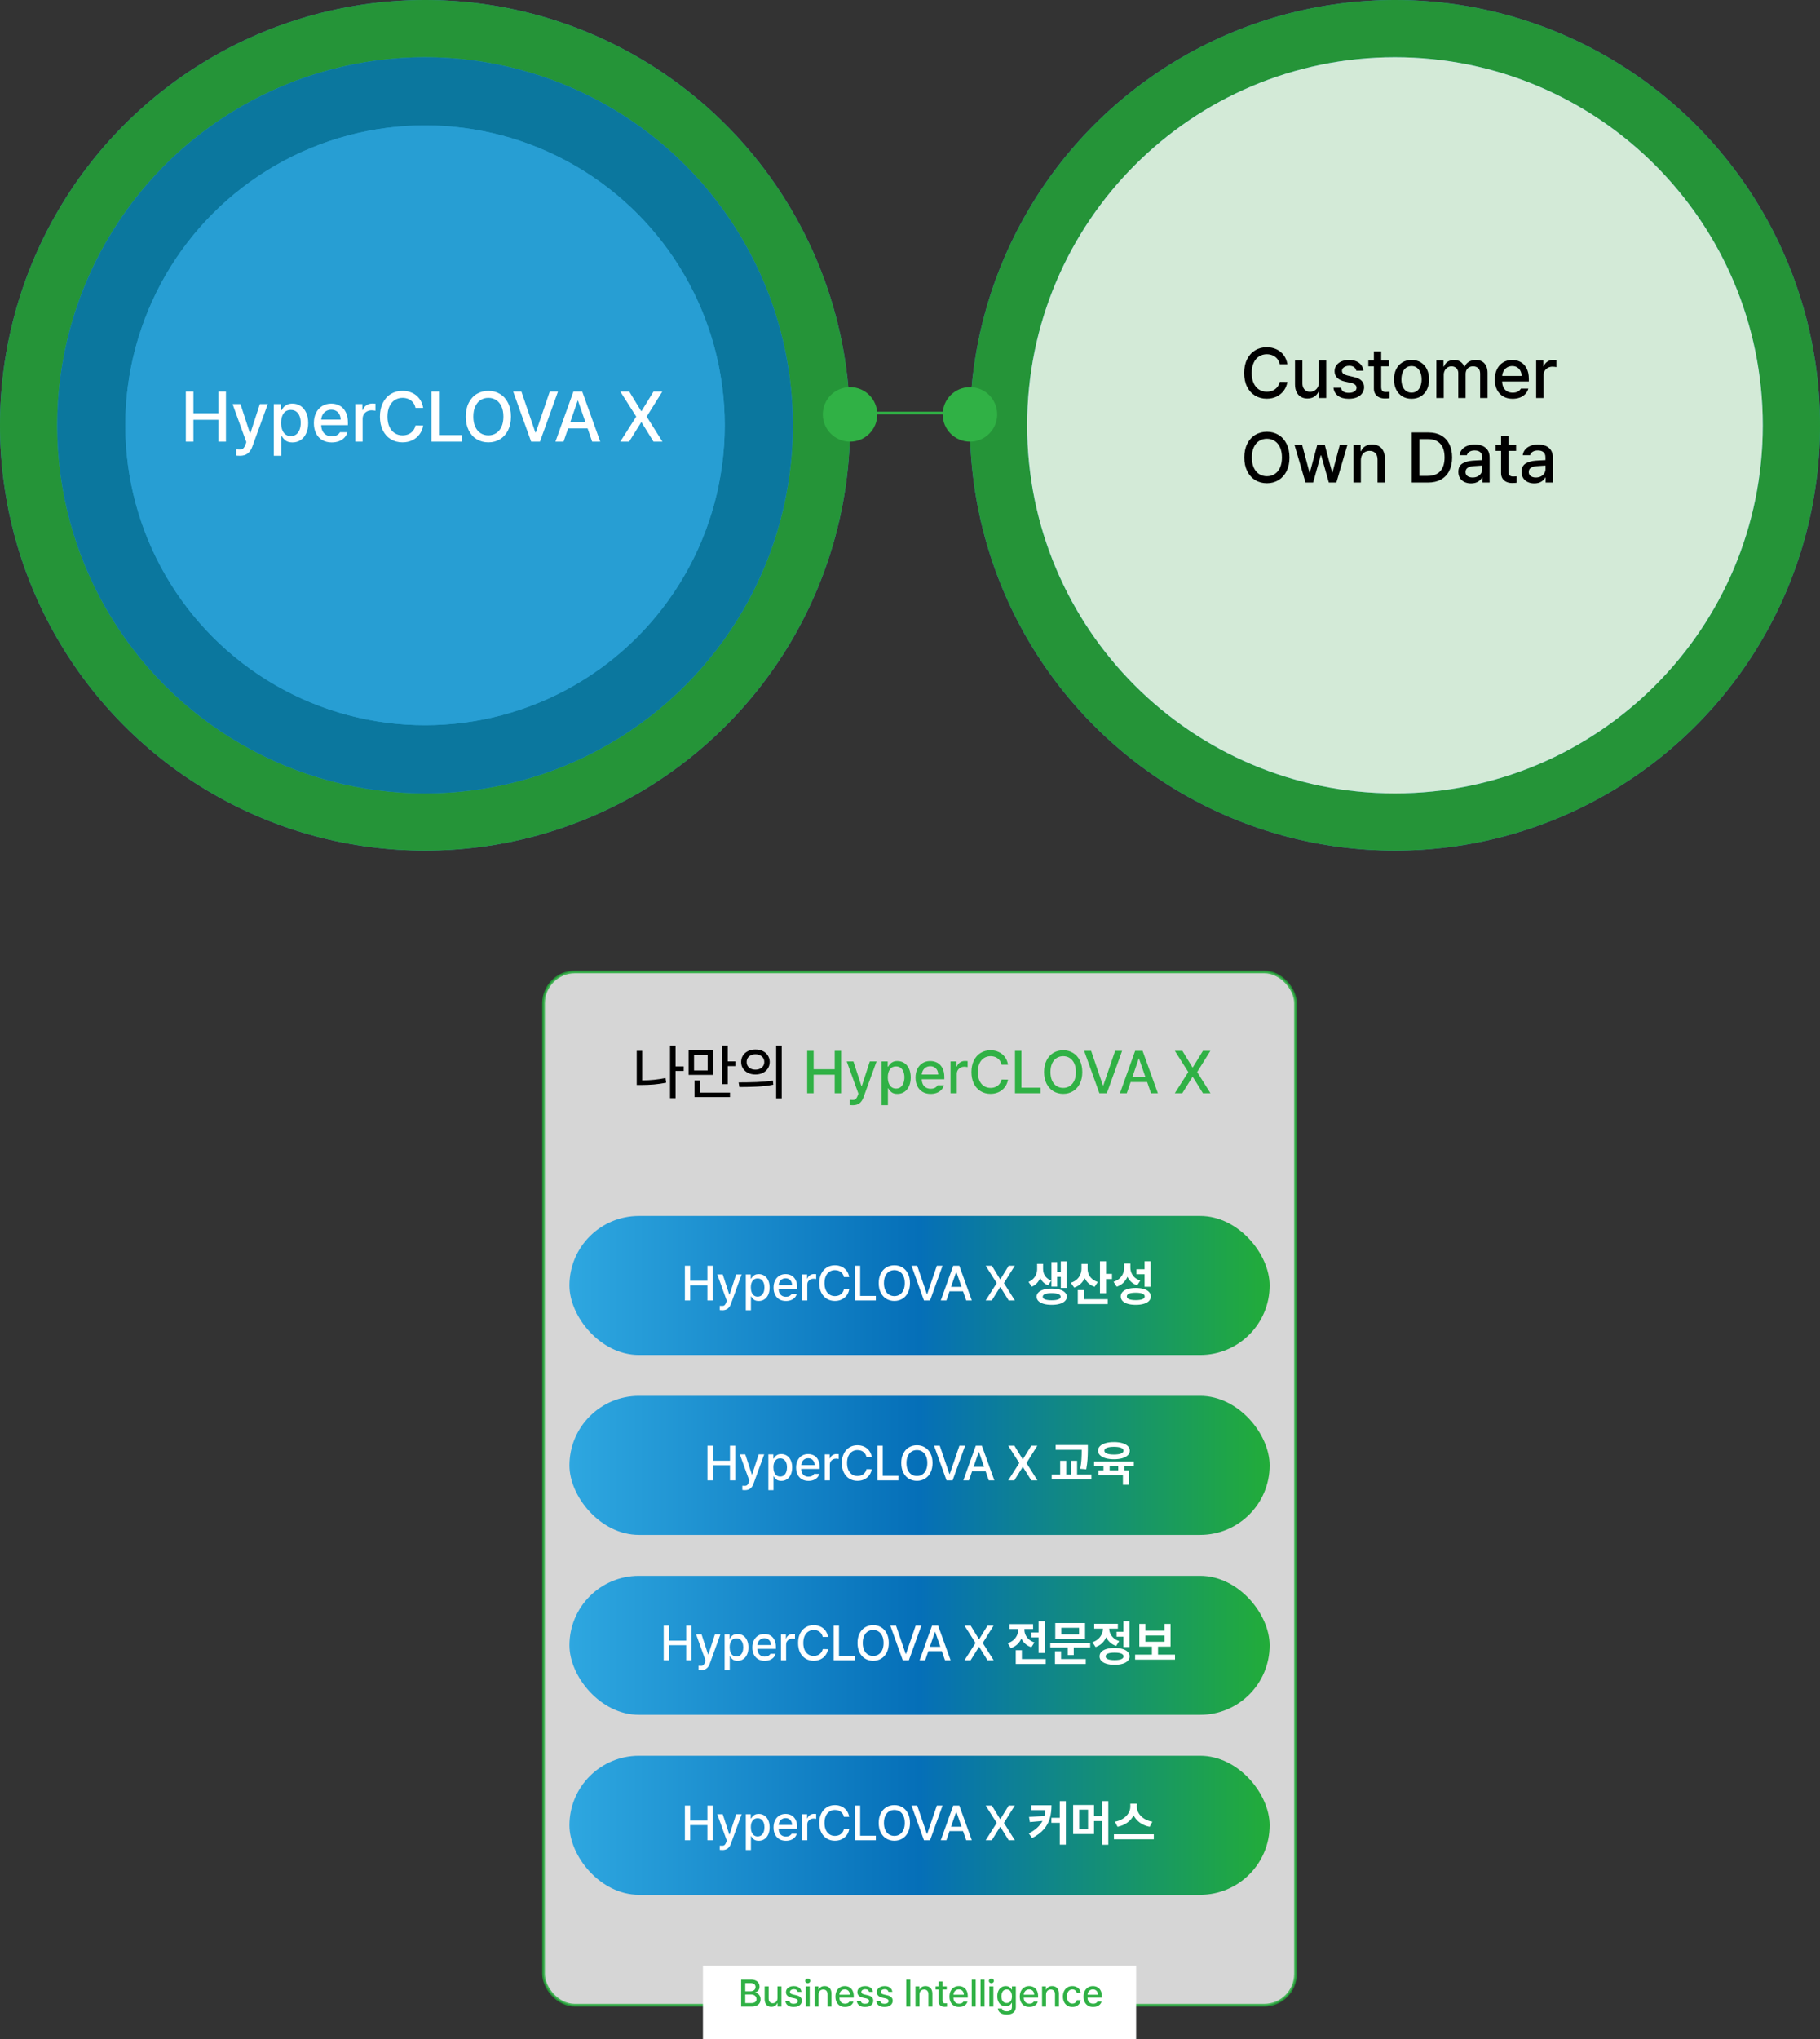 <svg width="668" height="748" viewBox="0 0 668 748" fill="none" xmlns="http://www.w3.org/2000/svg">
<rect x="0" y="0" width="668" height="748" fill="#333333" stroke="none"/>
<g opacity="0.8">
<circle cx="156" cy="156" r="156" fill="#2EA7E0"/>
<circle cx="156" cy="156" r="156" fill="#22AC39"/>
</g>
<g opacity="0.8">
<circle cx="512" cy="156" r="156" fill="#2EA7E0"/>
<circle cx="512" cy="156" r="156" fill="#22AC39"/>
</g>
<g opacity="0.8">
<circle cx="156" cy="156" r="135" fill="#2EA7E0"/>
<circle cx="156" cy="156" r="135" fill="#056FB8"/>
</g>
<g opacity="0.8">
<path d="M647 156C647 230.558 586.558 291 512 291C437.442 291 377 230.558 377 156C377 81.442 437.442 21 512 21C586.558 21 647 81.442 647 156Z" fill="#2EA7E0"/>
<path d="M647 156C647 230.558 586.558 291 512 291C437.442 291 377 230.558 377 156C377 81.442 437.442 21 512 21C586.558 21 647 81.442 647 156Z" fill="white"/>
</g>
<g opacity="0.8">
<circle cx="156" cy="156" r="110" fill="#2EA7E0"/>
<circle cx="156" cy="156" r="110" fill="#2EA7E0"/>
</g>
<path d="M68.202 143.617H70.995V151.59H80.136V143.617H82.929V162H80.136V153.977H70.995V162H68.202V143.617ZM88.134 167.18C87.524 167.18 87.042 167.154 86.686 167.104V164.844C87.093 164.878 87.499 164.895 87.905 164.895C88.252 164.895 88.54 164.861 88.769 164.793C88.997 164.725 89.221 164.56 89.441 164.298C89.67 164.035 89.886 163.633 90.089 163.092L90.419 162.178L85.366 148.213H88.261L91.739 158.902H91.892L95.37 148.213H98.29L92.603 163.828C92.205 164.937 91.638 165.771 90.901 166.329C90.174 166.896 89.251 167.18 88.134 167.18ZM100.499 148.213H103.14V150.447H103.368C103.597 150.033 103.855 149.656 104.143 149.317C104.43 148.979 104.837 148.683 105.361 148.429C105.895 148.166 106.55 148.035 107.329 148.035C108.446 148.035 109.441 148.319 110.312 148.886C111.193 149.453 111.878 150.274 112.369 151.349C112.868 152.415 113.118 153.68 113.118 155.145C113.118 156.6 112.873 157.866 112.382 158.94C111.891 160.015 111.21 160.84 110.338 161.416C109.466 161.992 108.472 162.279 107.354 162.279C106.254 162.279 105.404 162.042 104.803 161.568C104.202 161.086 103.724 160.51 103.368 159.842H103.216V167.18H100.499V148.213ZM103.165 155.094C103.165 156.067 103.305 156.922 103.584 157.658C103.863 158.386 104.27 158.953 104.803 159.359C105.344 159.766 105.992 159.969 106.745 159.969C107.515 159.969 108.171 159.761 108.713 159.347C109.263 158.924 109.678 158.344 109.957 157.607C110.236 156.871 110.376 156.033 110.376 155.094C110.376 154.171 110.236 153.354 109.957 152.644C109.686 151.924 109.276 151.361 108.726 150.955C108.184 150.549 107.524 150.346 106.745 150.346C105.594 150.346 104.71 150.773 104.092 151.628C103.474 152.474 103.165 153.63 103.165 155.094ZM121.751 162.279C120.414 162.279 119.25 161.987 118.26 161.403C117.278 160.819 116.521 159.994 115.987 158.928C115.463 157.861 115.2 156.617 115.2 155.195C115.2 153.79 115.463 152.546 115.987 151.463C116.521 150.38 117.27 149.537 118.234 148.937C119.199 148.336 120.312 148.035 121.573 148.035C122.682 148.035 123.698 148.276 124.62 148.759C125.543 149.241 126.283 150.003 126.842 151.044C127.409 152.076 127.692 153.384 127.692 154.967V155.932H117.892C117.917 156.786 118.09 157.527 118.412 158.153C118.742 158.771 119.195 159.241 119.771 159.562C120.346 159.884 121.015 160.045 121.776 160.045C122.513 160.045 123.135 159.91 123.643 159.639C124.15 159.359 124.527 158.995 124.772 158.547H127.515C127.312 159.292 126.948 159.948 126.423 160.515C125.898 161.073 125.234 161.509 124.43 161.822C123.634 162.127 122.741 162.279 121.751 162.279ZM125.026 153.9C125.026 153.198 124.882 152.572 124.595 152.021C124.315 151.471 123.918 151.044 123.401 150.739C122.885 150.426 122.284 150.27 121.599 150.27C120.896 150.27 120.27 150.435 119.72 150.765C119.178 151.086 118.751 151.526 118.438 152.085C118.124 152.635 117.947 153.24 117.904 153.9H125.026ZM130.384 148.213H132.999V150.396H133.151C133.405 149.66 133.85 149.08 134.484 148.657C135.119 148.226 135.843 148.01 136.655 148.01C137.045 148.01 137.425 148.027 137.798 148.061V150.65C137.646 150.617 137.43 150.583 137.15 150.549C136.88 150.515 136.621 150.498 136.376 150.498C135.758 150.498 135.2 150.633 134.7 150.904C134.201 151.167 133.807 151.535 133.52 152.009C133.24 152.474 133.101 153.003 133.101 153.596V162H130.384V148.213ZM152.499 149.609C152.347 148.839 152.046 148.179 151.598 147.629C151.149 147.07 150.59 146.647 149.922 146.359C149.262 146.072 148.538 145.928 147.751 145.928C146.685 145.928 145.732 146.199 144.895 146.74C144.057 147.273 143.401 148.056 142.927 149.089C142.453 150.121 142.216 151.361 142.216 152.809C142.216 154.256 142.453 155.5 142.927 156.541C143.409 157.574 144.065 158.356 144.895 158.89C145.732 159.423 146.685 159.689 147.751 159.689C148.53 159.689 149.249 159.55 149.909 159.271C150.569 158.983 151.124 158.568 151.572 158.026C152.029 157.476 152.338 156.82 152.499 156.059L155.317 156.084C155.123 157.286 154.678 158.356 153.984 159.296C153.299 160.227 152.414 160.955 151.331 161.479C150.256 161.996 149.054 162.254 147.726 162.254C146.126 162.254 144.7 161.873 143.447 161.111C142.195 160.35 141.213 159.258 140.502 157.836C139.799 156.406 139.448 154.73 139.448 152.809C139.448 150.887 139.804 149.216 140.515 147.794C141.226 146.364 142.207 145.268 143.46 144.506C144.713 143.744 146.134 143.363 147.726 143.363C149.021 143.363 150.205 143.613 151.28 144.112C152.355 144.603 153.244 145.318 153.946 146.258C154.649 147.197 155.106 148.314 155.317 149.609H152.499ZM158.339 143.617H161.132V159.588H169.435V162H158.339V143.617ZM187.538 152.809C187.538 154.721 187.183 156.393 186.472 157.823C185.761 159.245 184.775 160.341 183.514 161.111C182.261 161.873 180.843 162.254 179.261 162.254C177.661 162.254 176.231 161.873 174.97 161.111C173.717 160.341 172.735 159.245 172.024 157.823C171.313 156.393 170.958 154.721 170.958 152.809C170.958 150.887 171.313 149.216 172.024 147.794C172.735 146.364 173.717 145.268 174.97 144.506C176.231 143.744 177.661 143.363 179.261 143.363C180.843 143.363 182.261 143.744 183.514 144.506C184.775 145.268 185.761 146.364 186.472 147.794C187.183 149.216 187.538 150.887 187.538 152.809ZM184.771 152.809C184.771 151.353 184.534 150.109 184.06 149.076C183.586 148.044 182.93 147.261 182.092 146.728C181.262 146.194 180.319 145.928 179.261 145.928C178.194 145.928 177.242 146.194 176.404 146.728C175.566 147.261 174.91 148.044 174.437 149.076C173.963 150.109 173.726 151.353 173.726 152.809C173.726 154.264 173.963 155.508 174.437 156.541C174.91 157.574 175.566 158.356 176.404 158.89C177.242 159.423 178.194 159.689 179.261 159.689C180.319 159.689 181.262 159.423 182.092 158.89C182.93 158.356 183.586 157.574 184.06 156.541C184.534 155.5 184.771 154.256 184.771 152.809ZM196.476 158.572H196.679L201.782 143.617H204.804L198.177 162H194.952L188.351 143.617H191.372L196.476 158.572ZM203.864 162L210.466 143.617H213.69L220.317 162H217.347L215.671 157.15H208.511L206.835 162H203.864ZM214.858 154.814L212.142 146.969H212.015L209.311 154.814H214.858ZM235.323 150.777H235.476L239.868 143.617H243.093L237.354 152.809L243.144 162H239.868L235.476 154.916H235.323L230.905 162H227.655L233.521 152.809L227.681 143.617H230.956L235.323 150.777Z" fill="white"/>
<path d="M469.701 133.609C469.549 132.839 469.248 132.179 468.8 131.629C468.351 131.07 467.793 130.647 467.124 130.359C466.464 130.072 465.74 129.928 464.953 129.928C463.887 129.928 462.935 130.199 462.097 130.74C461.259 131.273 460.603 132.056 460.129 133.089C459.655 134.121 459.418 135.361 459.418 136.809C459.418 138.256 459.655 139.5 460.129 140.541C460.611 141.574 461.267 142.356 462.097 142.89C462.935 143.423 463.887 143.689 464.953 143.689C465.732 143.689 466.451 143.55 467.111 143.271C467.771 142.983 468.326 142.568 468.774 142.026C469.231 141.476 469.54 140.82 469.701 140.059L472.52 140.084C472.325 141.286 471.881 142.356 471.187 143.296C470.501 144.227 469.617 144.955 468.533 145.479C467.458 145.996 466.257 146.254 464.928 146.254C463.328 146.254 461.902 145.873 460.649 145.111C459.397 144.35 458.415 143.258 457.704 141.836C457.002 140.406 456.65 138.73 456.65 136.809C456.65 134.887 457.006 133.216 457.717 131.794C458.428 130.364 459.41 129.268 460.662 128.506C461.915 127.744 463.337 127.363 464.928 127.363C466.223 127.363 467.408 127.613 468.482 128.112C469.557 128.603 470.446 129.318 471.148 130.258C471.851 131.197 472.308 132.314 472.52 133.609H469.701ZM484.072 132.213H486.764V146H484.123V143.613H483.971C483.641 144.383 483.12 145.006 482.409 145.479C481.698 145.945 480.848 146.178 479.857 146.178C478.96 146.178 478.169 145.979 477.483 145.581C476.798 145.183 476.265 144.595 475.884 143.816C475.503 143.038 475.312 142.09 475.312 140.973V132.213H478.029V140.643C478.029 141.26 478.148 141.802 478.385 142.268C478.622 142.733 478.948 143.093 479.362 143.347C479.785 143.592 480.272 143.715 480.822 143.715C481.347 143.715 481.859 143.588 482.358 143.334C482.858 143.072 483.268 142.682 483.59 142.166C483.911 141.641 484.072 141.007 484.072 140.262V132.213ZM497.809 135.971C497.682 135.404 497.394 134.964 496.945 134.65C496.505 134.329 495.921 134.168 495.193 134.168C494.686 134.168 494.229 134.253 493.822 134.422C493.416 134.583 493.099 134.803 492.87 135.082C492.65 135.361 492.544 135.674 492.553 136.021C492.536 136.436 492.701 136.787 493.048 137.075C493.403 137.363 493.958 137.596 494.711 137.773L496.895 138.281C498.164 138.561 499.108 139.009 499.726 139.627C500.343 140.236 500.661 141.032 500.678 142.014C500.669 142.843 500.437 143.584 499.979 144.235C499.531 144.879 498.883 145.382 498.037 145.746C497.191 146.102 496.192 146.279 495.041 146.279C493.399 146.279 492.096 145.928 491.131 145.226C490.166 144.523 489.599 143.529 489.43 142.242H492.197C492.426 143.478 493.365 144.096 495.016 144.096C495.896 144.096 496.594 143.931 497.11 143.601C497.635 143.262 497.902 142.801 497.91 142.217C497.893 141.768 497.711 141.396 497.364 141.1C497.026 140.803 496.497 140.575 495.777 140.414L493.619 139.957C492.375 139.678 491.431 139.216 490.788 138.573C490.153 137.93 489.836 137.13 489.836 136.174C489.836 135.361 490.056 134.642 490.496 134.016C490.945 133.389 491.571 132.903 492.375 132.556C493.179 132.209 494.11 132.035 495.168 132.035C496.175 132.035 497.055 132.2 497.809 132.53C498.57 132.852 499.171 133.309 499.611 133.901C500.06 134.494 500.331 135.184 500.424 135.971H497.809ZM509.768 134.371H506.949V141.938C506.949 142.64 507.093 143.122 507.381 143.385C507.677 143.639 508.083 143.774 508.6 143.791C508.837 143.791 509.209 143.774 509.717 143.74C509.768 143.723 509.852 143.715 509.971 143.715V146.076C509.463 146.144 508.896 146.178 508.27 146.178C507.533 146.178 506.86 146.042 506.251 145.771C505.642 145.501 505.155 145.09 504.791 144.54C504.427 143.981 504.249 143.3 504.258 142.496V134.371H502.227V132.213H504.258V128.912H506.949V132.213H509.768V134.371ZM518.096 146.279C516.809 146.279 515.679 145.983 514.706 145.391C513.733 144.798 512.979 143.969 512.446 142.902C511.913 141.827 511.646 140.583 511.646 139.17C511.646 137.748 511.913 136.5 512.446 135.425C512.979 134.35 513.733 133.516 514.706 132.924C515.679 132.331 516.809 132.035 518.096 132.035C519.374 132.035 520.499 132.331 521.473 132.924C522.446 133.516 523.195 134.354 523.72 135.438C524.253 136.512 524.52 137.757 524.52 139.17C524.52 140.583 524.253 141.827 523.72 142.902C523.195 143.969 522.446 144.798 521.473 145.391C520.499 145.983 519.374 146.279 518.096 146.279ZM518.096 144.02C518.9 144.02 519.577 143.804 520.127 143.372C520.677 142.94 521.088 142.361 521.358 141.633C521.638 140.896 521.777 140.076 521.777 139.17C521.777 138.264 521.638 137.443 521.358 136.707C521.088 135.962 520.673 135.37 520.114 134.93C519.564 134.49 518.891 134.27 518.096 134.27C517.283 134.27 516.593 134.49 516.026 134.93C515.468 135.37 515.049 135.962 514.77 136.707C514.499 137.443 514.363 138.264 514.363 139.17C514.363 140.076 514.499 140.896 514.77 141.633C515.049 142.361 515.468 142.94 516.026 143.372C516.593 143.804 517.283 144.02 518.096 144.02ZM527.186 132.213H529.801V134.473H529.953C530.249 133.694 530.719 133.093 531.362 132.67C532.014 132.247 532.797 132.035 533.711 132.035C534.617 132.035 535.387 132.251 536.021 132.683C536.656 133.106 537.122 133.702 537.418 134.473H537.57C537.909 133.711 538.434 133.114 539.145 132.683C539.864 132.251 540.719 132.035 541.709 132.035C542.555 132.035 543.296 132.213 543.931 132.568C544.574 132.924 545.073 133.457 545.429 134.168C545.793 134.87 545.975 135.734 545.975 136.758V146H543.258V137.012C543.258 136.132 543.017 135.471 542.534 135.031C542.052 134.591 541.43 134.371 540.668 134.371C540.101 134.371 539.61 134.494 539.195 134.739C538.781 134.976 538.463 135.311 538.243 135.742C538.032 136.174 537.926 136.665 537.926 137.215V146H535.234V136.859C535.234 136.368 535.129 135.937 534.917 135.564C534.705 135.184 534.409 134.892 534.028 134.688C533.647 134.477 533.212 134.371 532.721 134.371C532.213 134.371 531.743 134.507 531.312 134.777C530.88 135.04 530.537 135.408 530.283 135.882C530.029 136.356 529.902 136.893 529.902 137.494V146H527.186V132.213ZM555.191 146.279C553.854 146.279 552.69 145.987 551.7 145.403C550.718 144.819 549.961 143.994 549.428 142.928C548.903 141.861 548.641 140.617 548.641 139.195C548.641 137.79 548.903 136.546 549.428 135.463C549.961 134.38 550.71 133.537 551.675 132.937C552.64 132.336 553.753 132.035 555.014 132.035C556.122 132.035 557.138 132.276 558.061 132.759C558.983 133.241 559.724 134.003 560.282 135.044C560.849 136.076 561.133 137.384 561.133 138.967V139.932H551.332C551.357 140.786 551.531 141.527 551.853 142.153C552.183 142.771 552.635 143.241 553.211 143.562C553.786 143.884 554.455 144.045 555.217 144.045C555.953 144.045 556.575 143.91 557.083 143.639C557.591 143.359 557.967 142.995 558.213 142.547H560.955C560.752 143.292 560.388 143.948 559.863 144.515C559.339 145.073 558.674 145.509 557.87 145.822C557.075 146.127 556.182 146.279 555.191 146.279ZM558.467 137.9C558.467 137.198 558.323 136.572 558.035 136.021C557.756 135.471 557.358 135.044 556.842 134.739C556.326 134.426 555.725 134.27 555.039 134.27C554.337 134.27 553.71 134.435 553.16 134.765C552.618 135.086 552.191 135.526 551.878 136.085C551.565 136.635 551.387 137.24 551.345 137.9H558.467ZM563.824 132.213H566.439V134.396H566.592C566.846 133.66 567.29 133.08 567.925 132.657C568.56 132.226 569.283 132.01 570.096 132.01C570.485 132.01 570.866 132.027 571.238 132.061V134.65C571.086 134.617 570.87 134.583 570.591 134.549C570.32 134.515 570.062 134.498 569.816 134.498C569.199 134.498 568.64 134.633 568.141 134.904C567.641 135.167 567.248 135.535 566.96 136.009C566.681 136.474 566.541 137.003 566.541 137.596V146H563.824V132.213ZM473.281 167.809C473.281 169.721 472.926 171.393 472.215 172.823C471.504 174.245 470.518 175.341 469.257 176.111C468.004 176.873 466.587 177.254 465.004 177.254C463.404 177.254 461.974 176.873 460.713 176.111C459.46 175.341 458.479 174.245 457.768 172.823C457.057 171.393 456.701 169.721 456.701 167.809C456.701 165.887 457.057 164.216 457.768 162.794C458.479 161.364 459.46 160.268 460.713 159.506C461.974 158.744 463.404 158.363 465.004 158.363C466.587 158.363 468.004 158.744 469.257 159.506C470.518 160.268 471.504 161.364 472.215 162.794C472.926 164.216 473.281 165.887 473.281 167.809ZM470.514 167.809C470.514 166.353 470.277 165.109 469.803 164.076C469.329 163.044 468.673 162.261 467.835 161.728C467.006 161.194 466.062 160.928 465.004 160.928C463.938 160.928 462.985 161.194 462.147 161.728C461.31 162.261 460.654 163.044 460.18 164.076C459.706 165.109 459.469 166.353 459.469 167.809C459.469 169.264 459.706 170.508 460.18 171.541C460.654 172.574 461.31 173.356 462.147 173.89C462.985 174.423 463.938 174.689 465.004 174.689C466.062 174.689 467.006 174.423 467.835 173.89C468.673 173.356 469.329 172.574 469.803 171.541C470.277 170.5 470.514 169.256 470.514 167.809ZM475.135 163.213H477.928L480.619 173.318H480.771L483.463 163.213H486.256L488.922 173.268H489.074L491.74 163.213H494.533L490.496 177H487.729L484.936 167.072H484.732L481.965 177H479.172L475.135 163.213ZM499.484 177H496.768V163.213H499.383V165.473H499.535C499.874 164.711 500.386 164.114 501.071 163.683C501.757 163.251 502.599 163.035 503.598 163.035C504.554 163.035 505.383 163.234 506.086 163.632C506.788 164.021 507.33 164.605 507.711 165.384C508.1 166.162 508.295 167.115 508.295 168.24V177H505.604V168.57C505.604 167.572 505.345 166.789 504.829 166.222C504.313 165.655 503.598 165.371 502.684 165.371C502.066 165.371 501.511 165.507 501.021 165.777C500.538 166.048 500.161 166.446 499.891 166.971C499.62 167.487 499.484 168.105 499.484 168.824V177ZM518.172 177V158.617H524.316C526.111 158.617 527.655 158.985 528.95 159.722C530.254 160.45 531.248 161.503 531.934 162.883C532.628 164.254 532.975 165.887 532.975 167.783C532.975 169.688 532.623 171.334 531.921 172.722C531.227 174.101 530.215 175.159 528.887 175.896C527.566 176.632 525.984 177 524.139 177H518.172ZM523.986 174.562C526.043 174.562 527.592 173.983 528.633 172.823C529.682 171.655 530.207 169.975 530.207 167.783C530.207 165.608 529.691 163.945 528.658 162.794C527.634 161.634 526.128 161.055 524.139 161.055H520.965V174.562H523.986ZM535.26 173.115C535.26 171.685 535.742 170.665 536.707 170.056C537.672 169.446 538.908 169.087 540.414 168.977C540.99 168.934 541.616 168.896 542.293 168.862C542.979 168.82 543.558 168.79 544.032 168.773L544.02 167.682C544.02 166.895 543.783 166.289 543.309 165.866C542.835 165.435 542.141 165.219 541.227 165.219C540.456 165.219 539.826 165.38 539.335 165.701C538.844 166.014 538.527 166.438 538.383 166.971H535.691C535.776 166.209 536.06 165.532 536.542 164.939C537.024 164.339 537.676 163.873 538.497 163.543C539.326 163.204 540.27 163.035 541.328 163.035C542.2 163.035 543.038 163.171 543.842 163.441C544.654 163.712 545.34 164.203 545.898 164.914C546.457 165.625 546.736 166.598 546.736 167.834V177H544.096V175.121H543.994C543.681 175.73 543.182 176.247 542.496 176.67C541.819 177.093 540.956 177.305 539.906 177.305C539.026 177.305 538.235 177.14 537.532 176.81C536.83 176.479 536.275 176.001 535.869 175.375C535.463 174.74 535.26 173.987 535.26 173.115ZM537.9 173.141C537.9 173.784 538.137 174.279 538.611 174.626C539.094 174.973 539.729 175.146 540.516 175.146C541.227 175.146 541.849 175.007 542.382 174.728C542.915 174.44 543.326 174.059 543.613 173.585C543.901 173.103 544.045 172.582 544.045 172.023L544.032 170.767L540.795 170.982C539.872 171.05 539.157 171.262 538.649 171.617C538.15 171.964 537.9 172.472 537.9 173.141ZM556.461 165.371H553.643V172.938C553.643 173.64 553.786 174.122 554.074 174.385C554.37 174.639 554.777 174.774 555.293 174.791C555.53 174.791 555.902 174.774 556.41 174.74C556.461 174.723 556.546 174.715 556.664 174.715V177.076C556.156 177.144 555.589 177.178 554.963 177.178C554.227 177.178 553.554 177.042 552.944 176.771C552.335 176.501 551.848 176.09 551.484 175.54C551.12 174.981 550.943 174.3 550.951 173.496V165.371H548.92V163.213H550.951V159.912H553.643V163.213H556.461V165.371ZM558.467 173.115C558.467 171.685 558.949 170.665 559.914 170.056C560.879 169.446 562.115 169.087 563.621 168.977C564.197 168.934 564.823 168.896 565.5 168.862C566.186 168.82 566.765 168.79 567.239 168.773L567.227 167.682C567.227 166.895 566.99 166.289 566.516 165.866C566.042 165.435 565.348 165.219 564.434 165.219C563.663 165.219 563.033 165.38 562.542 165.701C562.051 166.014 561.734 166.438 561.59 166.971H558.898C558.983 166.209 559.267 165.532 559.749 164.939C560.231 164.339 560.883 163.873 561.704 163.543C562.534 163.204 563.477 163.035 564.535 163.035C565.407 163.035 566.245 163.171 567.049 163.441C567.861 163.712 568.547 164.203 569.105 164.914C569.664 165.625 569.943 166.598 569.943 167.834V177H567.303V175.121H567.201C566.888 175.73 566.389 176.247 565.703 176.67C565.026 177.093 564.163 177.305 563.113 177.305C562.233 177.305 561.442 177.14 560.739 176.81C560.037 176.479 559.482 176.001 559.076 175.375C558.67 174.74 558.467 173.987 558.467 173.115ZM561.107 173.141C561.107 173.784 561.344 174.279 561.818 174.626C562.301 174.973 562.936 175.146 563.723 175.146C564.434 175.146 565.056 175.007 565.589 174.728C566.122 174.44 566.533 174.059 566.82 173.585C567.108 173.103 567.252 172.582 567.252 172.023L567.239 170.767L564.002 170.982C563.079 171.05 562.364 171.262 561.856 171.617C561.357 171.964 561.107 172.472 561.107 173.141Z" fill="black"/>
<circle cx="312" cy="152" r="10" fill="#30B145"/>
<circle cx="356" cy="152" r="10" fill="#30B145"/>
<line x1="320" y1="151.5" x2="356" y2="151.5" stroke="#30B145"/>
<rect opacity="0.8" x="199.5" y="356.5" width="276" height="379" rx="11.5" fill="white" stroke="#22AC39"/>
<rect x="209" y="446" width="257" height="51" rx="25.5" fill="url(#paint0_linear_1202_465)"/>
<rect x="209" y="512" width="257" height="51" rx="25.5" fill="url(#paint1_linear_1202_465)"/>
<rect x="209" y="578" width="257" height="51" rx="25.5" fill="url(#paint2_linear_1202_465)"/>
<rect x="209" y="644" width="257" height="51" rx="25.5" fill="url(#paint3_linear_1202_465)"/>
<path d="M251.377 464.273H253.311V469.793H259.639V464.273H261.572V477H259.639V471.445H253.311V477H251.377V464.273ZM265.176 480.586C264.754 480.586 264.42 480.568 264.174 480.533V478.969C264.455 478.992 264.736 479.004 265.018 479.004C265.258 479.004 265.457 478.98 265.615 478.934C265.773 478.887 265.929 478.772 266.081 478.591C266.239 478.409 266.389 478.131 266.529 477.756L266.758 477.123L263.26 467.455H265.264L267.672 474.855H267.777L270.186 467.455H272.207L268.27 478.266C267.994 479.033 267.602 479.61 267.092 479.997C266.588 480.39 265.949 480.586 265.176 480.586ZM273.736 467.455H275.564V469.002H275.723C275.881 468.715 276.06 468.454 276.259 468.22C276.458 467.985 276.739 467.78 277.103 467.604C277.472 467.423 277.926 467.332 278.465 467.332C279.238 467.332 279.927 467.528 280.53 467.921C281.14 468.313 281.614 468.882 281.954 469.626C282.3 470.364 282.473 471.24 282.473 472.254C282.473 473.262 282.303 474.138 281.963 474.882C281.623 475.626 281.151 476.197 280.548 476.596C279.944 476.994 279.256 477.193 278.482 477.193C277.721 477.193 277.132 477.029 276.716 476.701C276.3 476.367 275.969 475.969 275.723 475.506H275.617V480.586H273.736V467.455ZM275.582 472.219C275.582 472.893 275.679 473.484 275.872 473.994C276.065 474.498 276.347 474.891 276.716 475.172C277.091 475.453 277.539 475.594 278.061 475.594C278.594 475.594 279.048 475.45 279.423 475.163C279.804 474.87 280.091 474.469 280.284 473.959C280.478 473.449 280.574 472.869 280.574 472.219C280.574 471.58 280.478 471.015 280.284 470.522C280.097 470.024 279.812 469.635 279.432 469.354C279.057 469.072 278.6 468.932 278.061 468.932C277.264 468.932 276.651 469.228 276.224 469.819C275.796 470.405 275.582 471.205 275.582 472.219ZM288.449 477.193C287.523 477.193 286.718 476.991 286.032 476.587C285.353 476.183 284.828 475.611 284.459 474.873C284.096 474.135 283.914 473.273 283.914 472.289C283.914 471.316 284.096 470.455 284.459 469.705C284.828 468.955 285.347 468.372 286.015 467.956C286.683 467.54 287.453 467.332 288.326 467.332C289.094 467.332 289.797 467.499 290.436 467.833C291.074 468.167 291.587 468.694 291.974 469.415C292.366 470.13 292.562 471.035 292.562 472.131V472.799H285.777C285.795 473.391 285.915 473.903 286.138 474.337C286.366 474.765 286.68 475.09 287.078 475.312C287.477 475.535 287.939 475.646 288.467 475.646C288.977 475.646 289.407 475.553 289.759 475.365C290.11 475.172 290.371 474.92 290.541 474.609H292.439C292.299 475.125 292.047 475.579 291.684 475.972C291.32 476.358 290.86 476.66 290.304 476.877C289.753 477.088 289.135 477.193 288.449 477.193ZM290.717 471.393C290.717 470.906 290.617 470.473 290.418 470.092C290.225 469.711 289.949 469.415 289.592 469.204C289.234 468.987 288.818 468.879 288.344 468.879C287.857 468.879 287.424 468.993 287.043 469.222C286.668 469.444 286.372 469.749 286.155 470.136C285.938 470.517 285.815 470.936 285.786 471.393H290.717ZM294.426 467.455H296.236V468.967H296.342C296.518 468.457 296.825 468.056 297.265 467.763C297.704 467.464 298.205 467.314 298.768 467.314C299.037 467.314 299.301 467.326 299.559 467.35V469.143C299.453 469.119 299.304 469.096 299.11 469.072C298.923 469.049 298.744 469.037 298.574 469.037C298.146 469.037 297.76 469.131 297.414 469.318C297.068 469.5 296.796 469.755 296.597 470.083C296.403 470.405 296.307 470.771 296.307 471.182V477H294.426V467.455ZM309.736 468.422C309.631 467.889 309.423 467.432 309.112 467.051C308.802 466.664 308.415 466.371 307.952 466.172C307.495 465.973 306.994 465.873 306.449 465.873C305.711 465.873 305.052 466.061 304.472 466.436C303.892 466.805 303.438 467.347 303.109 468.062C302.781 468.776 302.617 469.635 302.617 470.637C302.617 471.639 302.781 472.5 303.109 473.221C303.443 473.936 303.897 474.478 304.472 474.847C305.052 475.216 305.711 475.4 306.449 475.4C306.988 475.4 307.486 475.304 307.943 475.11C308.4 474.911 308.784 474.624 309.095 474.249C309.411 473.868 309.625 473.414 309.736 472.887L311.688 472.904C311.553 473.736 311.245 474.478 310.765 475.128C310.29 475.772 309.678 476.276 308.928 476.64C308.184 476.997 307.352 477.176 306.432 477.176C305.324 477.176 304.337 476.912 303.47 476.385C302.603 475.857 301.923 475.102 301.431 474.117C300.944 473.127 300.701 471.967 300.701 470.637C300.701 469.307 300.947 468.149 301.439 467.165C301.932 466.175 302.611 465.416 303.479 464.889C304.346 464.361 305.33 464.098 306.432 464.098C307.328 464.098 308.148 464.271 308.893 464.616C309.637 464.956 310.252 465.451 310.738 466.102C311.225 466.752 311.541 467.525 311.688 468.422H309.736ZM313.779 464.273H315.713V475.33H321.461V477H313.779V464.273ZM333.994 470.637C333.994 471.961 333.748 473.118 333.256 474.108C332.764 475.093 332.081 475.852 331.208 476.385C330.341 476.912 329.359 477.176 328.264 477.176C327.156 477.176 326.166 476.912 325.293 476.385C324.426 475.852 323.746 475.093 323.254 474.108C322.762 473.118 322.516 471.961 322.516 470.637C322.516 469.307 322.762 468.149 323.254 467.165C323.746 466.175 324.426 465.416 325.293 464.889C326.166 464.361 327.156 464.098 328.264 464.098C329.359 464.098 330.341 464.361 331.208 464.889C332.081 465.416 332.764 466.175 333.256 467.165C333.748 468.149 333.994 469.307 333.994 470.637ZM332.078 470.637C332.078 469.629 331.914 468.768 331.586 468.053C331.258 467.338 330.804 466.796 330.224 466.427C329.649 466.058 328.996 465.873 328.264 465.873C327.525 465.873 326.866 466.058 326.286 466.427C325.706 466.796 325.252 467.338 324.924 468.053C324.596 468.768 324.432 469.629 324.432 470.637C324.432 471.645 324.596 472.506 324.924 473.221C325.252 473.936 325.706 474.478 326.286 474.847C326.866 475.216 327.525 475.4 328.264 475.4C328.996 475.4 329.649 475.216 330.224 474.847C330.804 474.478 331.258 473.936 331.586 473.221C331.914 472.5 332.078 471.639 332.078 470.637ZM340.182 474.627H340.322L343.855 464.273H345.947L341.359 477H339.127L334.557 464.273H336.648L340.182 474.627ZM345.297 477L349.867 464.273H352.1L356.688 477H354.631L353.471 473.643H348.514L347.354 477H345.297ZM352.908 472.025L351.027 466.594H350.939L349.067 472.025H352.908ZM367.076 469.23H367.182L370.223 464.273H372.455L368.482 470.637L372.49 477H370.223L367.182 472.096H367.076L364.018 477H361.768L365.828 470.637L361.785 464.273H364.053L367.076 469.23ZM382.844 465.469C382.844 466.066 382.949 466.641 383.16 467.191C383.377 467.736 383.711 468.231 384.162 468.677C384.613 469.116 385.182 469.465 385.867 469.723L384.672 471.428C384.01 471.176 383.438 470.824 382.958 470.373C382.478 469.922 382.088 469.392 381.789 468.782C381.484 469.503 381.074 470.136 380.559 470.681C380.049 471.22 379.434 471.639 378.713 471.938L377.5 470.215C378.221 469.898 378.815 469.488 379.284 468.984C379.759 468.475 380.107 467.918 380.33 467.314C380.553 466.711 380.664 466.096 380.664 465.469V463.588H382.844V465.469ZM391.475 472.412H389.348V468.352H388.012V471.92H385.92V462.92H388.012V466.541H389.348V462.639H391.475V472.412ZM386.008 472.641C387.127 472.641 388.103 472.761 388.935 473.001C389.772 473.241 390.417 473.587 390.868 474.038C391.325 474.483 391.557 475.014 391.562 475.629C391.557 476.244 391.325 476.774 390.868 477.22C390.417 477.671 389.772 478.017 388.935 478.257C388.103 478.497 387.127 478.617 386.008 478.617C384.883 478.617 383.904 478.497 383.072 478.257C382.24 478.017 381.599 477.671 381.147 477.22C380.696 476.774 380.471 476.244 380.471 475.629C380.471 475.014 380.696 474.483 381.147 474.038C381.599 473.587 382.24 473.241 383.072 473.001C383.904 472.761 384.883 472.641 386.008 472.641ZM386.008 474.311C384.953 474.311 384.139 474.425 383.564 474.653C382.996 474.876 382.715 475.201 382.721 475.629C382.715 476.057 382.996 476.382 383.564 476.604C384.133 476.821 384.947 476.93 386.008 476.93C387.057 476.93 387.865 476.821 388.434 476.604C389.008 476.382 389.295 476.057 389.295 475.629C389.295 475.201 389.008 474.876 388.434 474.653C387.865 474.425 387.057 474.311 386.008 474.311ZM399.191 465.363C399.186 466.066 399.317 466.737 399.587 467.376C399.856 468.009 400.272 468.577 400.835 469.081C401.397 469.579 402.098 469.963 402.936 470.232L401.758 471.99C400.902 471.703 400.17 471.287 399.561 470.742C398.951 470.191 398.468 469.541 398.11 468.791C397.747 469.617 397.243 470.329 396.599 470.927C395.954 471.524 395.178 471.979 394.27 472.289L393.021 470.514C393.895 470.244 394.624 469.846 395.21 469.318C395.796 468.785 396.229 468.179 396.511 467.499C396.792 466.819 396.936 466.102 396.941 465.346V463.605H399.191V465.363ZM405.977 467.244H408.139V469.143H405.977V474.346H403.727V462.621H405.977V467.244ZM406.574 478.336H395.588V473.186H397.873V476.543H406.574V478.336ZM414.889 464.801C414.883 465.539 415.009 466.23 415.267 466.875C415.53 467.52 415.935 468.088 416.479 468.58C417.03 469.072 417.719 469.447 418.545 469.705L417.367 471.463C416.523 471.17 415.803 470.757 415.205 470.224C414.613 469.69 414.147 469.055 413.808 468.316C413.438 469.178 412.926 469.922 412.27 470.549C411.613 471.17 410.816 471.639 409.879 471.955L408.701 470.162C409.58 469.881 410.312 469.474 410.898 468.94C411.484 468.401 411.915 467.789 412.19 467.104C412.472 466.412 412.615 465.68 412.621 464.906V463.447H414.889V464.801ZM422.324 471.99H420.092V467.385H417.086V465.557H420.092V462.621H422.324V471.99ZM416.857 472.412C417.988 472.412 418.967 472.535 419.793 472.781C420.619 473.027 421.255 473.385 421.7 473.854C422.146 474.316 422.371 474.873 422.377 475.523C422.371 476.174 422.146 476.73 421.7 477.193C421.255 477.656 420.619 478.008 419.793 478.248C418.973 478.494 417.994 478.617 416.857 478.617C415.721 478.617 414.739 478.494 413.913 478.248C413.093 478.008 412.46 477.656 412.015 477.193C411.575 476.73 411.355 476.174 411.355 475.523C411.355 474.873 411.575 474.316 412.015 473.854C412.46 473.385 413.096 473.027 413.922 472.781C414.748 472.535 415.727 472.412 416.857 472.412ZM416.857 474.152C415.785 474.152 414.971 474.267 414.414 474.495C413.863 474.724 413.588 475.066 413.588 475.523C413.588 475.963 413.866 476.3 414.423 476.534C414.985 476.763 415.797 476.877 416.857 476.877C417.924 476.877 418.738 476.763 419.301 476.534C419.863 476.3 420.145 475.963 420.145 475.523C420.145 475.072 419.863 474.732 419.301 474.504C418.744 474.27 417.93 474.152 416.857 474.152Z" fill="white"/>
<path d="M259.655 530.273H261.589V535.793H267.917V530.273H269.851V543H267.917V537.445H261.589V543H259.655V530.273ZM273.454 546.586C273.032 546.586 272.698 546.568 272.452 546.533V544.969C272.733 544.992 273.015 545.004 273.296 545.004C273.536 545.004 273.735 544.98 273.894 544.934C274.052 544.887 274.207 544.772 274.359 544.591C274.518 544.409 274.667 544.131 274.808 543.756L275.036 543.123L271.538 533.455H273.542L275.95 540.855H276.056L278.464 533.455H280.485L276.548 544.266C276.272 545.033 275.88 545.61 275.37 545.997C274.866 546.39 274.228 546.586 273.454 546.586ZM282.015 533.455H283.843V535.002H284.001C284.159 534.715 284.338 534.454 284.537 534.22C284.736 533.985 285.018 533.78 285.381 533.604C285.75 533.423 286.204 533.332 286.743 533.332C287.517 533.332 288.205 533.528 288.809 533.921C289.418 534.313 289.893 534.882 290.232 535.626C290.578 536.364 290.751 537.24 290.751 538.254C290.751 539.262 290.581 540.138 290.241 540.882C289.901 541.626 289.43 542.197 288.826 542.596C288.223 542.994 287.534 543.193 286.761 543.193C285.999 543.193 285.41 543.029 284.994 542.701C284.578 542.367 284.247 541.969 284.001 541.506H283.896V546.586H282.015V533.455ZM283.86 538.219C283.86 538.893 283.957 539.484 284.15 539.994C284.344 540.498 284.625 540.891 284.994 541.172C285.369 541.453 285.817 541.594 286.339 541.594C286.872 541.594 287.326 541.45 287.701 541.163C288.082 540.87 288.369 540.469 288.562 539.959C288.756 539.449 288.853 538.869 288.853 538.219C288.853 537.58 288.756 537.015 288.562 536.522C288.375 536.024 288.091 535.635 287.71 535.354C287.335 535.072 286.878 534.932 286.339 534.932C285.542 534.932 284.93 535.228 284.502 535.819C284.074 536.405 283.86 537.205 283.86 538.219ZM296.728 543.193C295.802 543.193 294.996 542.991 294.311 542.587C293.631 542.183 293.106 541.611 292.737 540.873C292.374 540.135 292.192 539.273 292.192 538.289C292.192 537.316 292.374 536.455 292.737 535.705C293.106 534.955 293.625 534.372 294.293 533.956C294.961 533.54 295.731 533.332 296.604 533.332C297.372 533.332 298.075 533.499 298.714 533.833C299.353 534.167 299.865 534.694 300.252 535.415C300.645 536.13 300.841 537.035 300.841 538.131V538.799H294.056C294.073 539.391 294.193 539.903 294.416 540.337C294.645 540.765 294.958 541.09 295.356 541.312C295.755 541.535 296.218 541.646 296.745 541.646C297.255 541.646 297.686 541.553 298.037 541.365C298.389 541.172 298.649 540.92 298.819 540.609H300.718C300.577 541.125 300.325 541.579 299.962 541.972C299.599 542.358 299.139 542.66 298.582 542.877C298.031 543.088 297.413 543.193 296.728 543.193ZM298.995 537.393C298.995 536.906 298.896 536.473 298.696 536.092C298.503 535.711 298.228 535.415 297.87 535.204C297.513 534.987 297.097 534.879 296.622 534.879C296.136 534.879 295.702 534.993 295.321 535.222C294.946 535.444 294.65 535.749 294.434 536.136C294.217 536.517 294.094 536.936 294.064 537.393H298.995ZM302.704 533.455H304.515V534.967H304.62C304.796 534.457 305.104 534.056 305.543 533.763C305.982 533.464 306.483 533.314 307.046 533.314C307.315 533.314 307.579 533.326 307.837 533.35V535.143C307.731 535.119 307.582 535.096 307.389 535.072C307.201 535.049 307.022 535.037 306.853 535.037C306.425 535.037 306.038 535.131 305.692 535.318C305.347 535.5 305.074 535.755 304.875 536.083C304.682 536.405 304.585 536.771 304.585 537.182V543H302.704V533.455ZM318.015 534.422C317.909 533.889 317.701 533.432 317.391 533.051C317.08 532.664 316.693 532.371 316.23 532.172C315.773 531.973 315.272 531.873 314.728 531.873C313.989 531.873 313.33 532.061 312.75 532.436C312.17 532.805 311.716 533.347 311.388 534.062C311.06 534.776 310.896 535.635 310.896 536.637C310.896 537.639 311.06 538.5 311.388 539.221C311.722 539.936 312.176 540.478 312.75 540.847C313.33 541.216 313.989 541.4 314.728 541.4C315.267 541.4 315.765 541.304 316.222 541.11C316.679 540.911 317.062 540.624 317.373 540.249C317.689 539.868 317.903 539.414 318.015 538.887L319.966 538.904C319.831 539.736 319.523 540.478 319.043 541.128C318.568 541.772 317.956 542.276 317.206 542.64C316.462 542.997 315.63 543.176 314.71 543.176C313.603 543.176 312.615 542.912 311.748 542.385C310.881 541.857 310.201 541.102 309.709 540.117C309.223 539.127 308.979 537.967 308.979 536.637C308.979 535.307 309.226 534.149 309.718 533.165C310.21 532.175 310.89 531.416 311.757 530.889C312.624 530.361 313.608 530.098 314.71 530.098C315.606 530.098 316.427 530.271 317.171 530.616C317.915 530.956 318.53 531.451 319.017 532.102C319.503 532.752 319.819 533.525 319.966 534.422H318.015ZM322.058 530.273H323.991V541.33H329.739V543H322.058V530.273ZM342.272 536.637C342.272 537.961 342.026 539.118 341.534 540.108C341.042 541.093 340.359 541.852 339.486 542.385C338.619 542.912 337.638 543.176 336.542 543.176C335.435 543.176 334.444 542.912 333.571 542.385C332.704 541.852 332.024 541.093 331.532 540.108C331.04 539.118 330.794 537.961 330.794 536.637C330.794 535.307 331.04 534.149 331.532 533.165C332.024 532.175 332.704 531.416 333.571 530.889C334.444 530.361 335.435 530.098 336.542 530.098C337.638 530.098 338.619 530.361 339.486 530.889C340.359 531.416 341.042 532.175 341.534 533.165C342.026 534.149 342.272 535.307 342.272 536.637ZM340.356 536.637C340.356 535.629 340.192 534.768 339.864 534.053C339.536 533.338 339.082 532.796 338.502 532.427C337.928 532.058 337.274 531.873 336.542 531.873C335.804 531.873 335.145 532.058 334.564 532.427C333.984 532.796 333.53 533.338 333.202 534.053C332.874 534.768 332.71 535.629 332.71 536.637C332.71 537.645 332.874 538.506 333.202 539.221C333.53 539.936 333.984 540.478 334.564 540.847C335.145 541.216 335.804 541.4 336.542 541.4C337.274 541.4 337.928 541.216 338.502 540.847C339.082 540.478 339.536 539.936 339.864 539.221C340.192 538.5 340.356 537.639 340.356 536.637ZM348.46 540.627H348.601L352.134 530.273H354.226L349.638 543H347.405L342.835 530.273H344.927L348.46 540.627ZM353.575 543L358.146 530.273H360.378L364.966 543H362.909L361.749 539.643H356.792L355.632 543H353.575ZM361.187 538.025L359.306 532.594H359.218L357.346 538.025H361.187ZM375.354 535.23H375.46L378.501 530.273H380.733L376.761 536.637L380.769 543H378.501L375.46 538.096H375.354L372.296 543H370.046L374.106 536.637L370.063 530.273H372.331L375.354 535.23ZM399.278 531.574V531.768C399.267 533.086 399.226 534.267 399.155 535.31C399.085 536.353 398.927 537.562 398.681 538.939L396.483 538.746C396.718 537.445 396.867 536.271 396.932 535.222C396.996 534.173 397.028 533.027 397.028 531.785H387.448V530.01H399.278V531.574ZM400.597 542.666H386.007V540.838H389.118V535.811H391.351V540.838H393.108V535.811H395.323V540.838H400.597V542.666ZM416.153 537.867H412.638V539.361H414.378V544.617H412.146V541.119H403.181V539.361H405.009V537.867H401.563V536.092H416.153V537.867ZM408.858 528.938C410.024 528.932 411.044 529.058 411.917 529.315C412.79 529.567 413.467 529.931 413.947 530.405C414.428 530.88 414.671 531.439 414.677 532.084C414.671 532.729 414.428 533.291 413.947 533.771C413.467 534.246 412.79 534.612 411.917 534.87C411.044 535.122 410.024 535.248 408.858 535.248C407.687 535.248 406.661 535.119 405.782 534.861C404.903 534.604 404.224 534.237 403.743 533.763C403.263 533.288 403.022 532.729 403.022 532.084C403.022 531.439 403.263 530.88 403.743 530.405C404.224 529.931 404.903 529.567 405.782 529.315C406.661 529.058 407.687 528.932 408.858 528.938ZM408.858 530.678C407.733 530.678 406.866 530.798 406.257 531.038C405.653 531.278 405.354 531.627 405.36 532.084C405.354 532.553 405.653 532.907 406.257 533.147C406.86 533.388 407.728 533.508 408.858 533.508C409.983 533.508 410.848 533.388 411.451 533.147C412.055 532.907 412.356 532.553 412.356 532.084C412.356 531.627 412.052 531.278 411.442 531.038C410.833 530.798 409.972 530.678 408.858 530.678ZM410.423 539.361V537.867H407.276V539.361H410.423Z" fill="white"/>
<path d="M243.599 596.273H245.532V601.793H251.86V596.273H253.794V609H251.86V603.445H245.532V609H243.599V596.273ZM257.397 612.586C256.976 612.586 256.642 612.568 256.396 612.533V610.969C256.677 610.992 256.958 611.004 257.239 611.004C257.479 611.004 257.679 610.98 257.837 610.934C257.995 610.887 258.15 610.772 258.303 610.591C258.461 610.409 258.61 610.131 258.751 609.756L258.979 609.123L255.481 599.455H257.485L259.894 606.855H259.999L262.407 599.455H264.429L260.491 610.266C260.216 611.033 259.823 611.61 259.313 611.997C258.81 612.39 258.171 612.586 257.397 612.586ZM265.958 599.455H267.786V601.002H267.944C268.103 600.715 268.281 600.454 268.48 600.22C268.68 599.985 268.961 599.78 269.324 599.604C269.693 599.423 270.147 599.332 270.687 599.332C271.46 599.332 272.148 599.528 272.752 599.921C273.361 600.313 273.836 600.882 274.176 601.626C274.521 602.364 274.694 603.24 274.694 604.254C274.694 605.262 274.524 606.138 274.185 606.882C273.845 607.626 273.373 608.197 272.77 608.596C272.166 608.994 271.478 609.193 270.704 609.193C269.942 609.193 269.354 609.029 268.938 608.701C268.521 608.367 268.19 607.969 267.944 607.506H267.839V612.586H265.958V599.455ZM267.804 604.219C267.804 604.893 267.9 605.484 268.094 605.994C268.287 606.498 268.568 606.891 268.938 607.172C269.312 607.453 269.761 607.594 270.282 607.594C270.815 607.594 271.27 607.45 271.645 607.163C272.025 606.87 272.312 606.469 272.506 605.959C272.699 605.449 272.796 604.869 272.796 604.219C272.796 603.58 272.699 603.015 272.506 602.522C272.318 602.024 272.034 601.635 271.653 601.354C271.278 601.072 270.821 600.932 270.282 600.932C269.485 600.932 268.873 601.228 268.445 601.819C268.018 602.405 267.804 603.205 267.804 604.219ZM280.671 609.193C279.745 609.193 278.939 608.991 278.254 608.587C277.574 608.183 277.05 607.611 276.681 606.873C276.317 606.135 276.136 605.273 276.136 604.289C276.136 603.316 276.317 602.455 276.681 601.705C277.05 600.955 277.568 600.372 278.236 599.956C278.904 599.54 279.675 599.332 280.548 599.332C281.315 599.332 282.019 599.499 282.657 599.833C283.296 600.167 283.809 600.694 284.195 601.415C284.588 602.13 284.784 603.035 284.784 604.131V604.799H277.999C278.017 605.391 278.137 605.903 278.359 606.337C278.588 606.765 278.901 607.09 279.3 607.312C279.698 607.535 280.161 607.646 280.688 607.646C281.198 607.646 281.629 607.553 281.98 607.365C282.332 607.172 282.593 606.92 282.763 606.609H284.661C284.521 607.125 284.269 607.579 283.905 607.972C283.542 608.358 283.082 608.66 282.525 608.877C281.975 609.088 281.356 609.193 280.671 609.193ZM282.938 603.393C282.938 602.906 282.839 602.473 282.64 602.092C282.446 601.711 282.171 601.415 281.813 601.204C281.456 600.987 281.04 600.879 280.565 600.879C280.079 600.879 279.646 600.993 279.265 601.222C278.89 601.444 278.594 601.749 278.377 602.136C278.16 602.517 278.037 602.936 278.008 603.393H282.938ZM286.647 599.455H288.458V600.967H288.563C288.739 600.457 289.047 600.056 289.486 599.763C289.926 599.464 290.427 599.314 290.989 599.314C291.259 599.314 291.522 599.326 291.78 599.35V601.143C291.675 601.119 291.525 601.096 291.332 601.072C291.145 601.049 290.966 601.037 290.796 601.037C290.368 601.037 289.981 601.131 289.636 601.318C289.29 601.5 289.018 601.755 288.818 602.083C288.625 602.405 288.528 602.771 288.528 603.182V609H286.647V599.455ZM301.958 600.422C301.853 599.889 301.645 599.432 301.334 599.051C301.023 598.664 300.637 598.371 300.174 598.172C299.717 597.973 299.216 597.873 298.671 597.873C297.933 597.873 297.273 598.061 296.693 598.436C296.113 598.805 295.659 599.347 295.331 600.062C295.003 600.776 294.839 601.635 294.839 602.637C294.839 603.639 295.003 604.5 295.331 605.221C295.665 605.936 296.119 606.478 296.693 606.847C297.273 607.216 297.933 607.4 298.671 607.4C299.21 607.4 299.708 607.304 300.165 607.11C300.622 606.911 301.006 606.624 301.316 606.249C301.633 605.868 301.847 605.414 301.958 604.887L303.909 604.904C303.774 605.736 303.467 606.478 302.986 607.128C302.512 607.772 301.899 608.276 301.149 608.64C300.405 608.997 299.573 609.176 298.653 609.176C297.546 609.176 296.559 608.912 295.691 608.385C294.824 607.857 294.145 607.102 293.652 606.117C293.166 605.127 292.923 603.967 292.923 602.637C292.923 601.307 293.169 600.149 293.661 599.165C294.153 598.175 294.833 597.416 295.7 596.889C296.567 596.361 297.552 596.098 298.653 596.098C299.55 596.098 300.37 596.271 301.114 596.616C301.858 596.956 302.474 597.451 302.96 598.102C303.446 598.752 303.763 599.525 303.909 600.422H301.958ZM306.001 596.273H307.935V607.33H313.683V609H306.001V596.273ZM326.216 602.637C326.216 603.961 325.97 605.118 325.478 606.108C324.985 607.093 324.303 607.852 323.43 608.385C322.562 608.912 321.581 609.176 320.485 609.176C319.378 609.176 318.388 608.912 317.515 608.385C316.647 607.852 315.968 607.093 315.476 606.108C314.983 605.118 314.737 603.961 314.737 602.637C314.737 601.307 314.983 600.149 315.476 599.165C315.968 598.175 316.647 597.416 317.515 596.889C318.388 596.361 319.378 596.098 320.485 596.098C321.581 596.098 322.562 596.361 323.43 596.889C324.303 597.416 324.985 598.175 325.478 599.165C325.97 600.149 326.216 601.307 326.216 602.637ZM324.3 602.637C324.3 601.629 324.136 600.768 323.808 600.053C323.479 599.338 323.025 598.796 322.445 598.427C321.871 598.058 321.218 597.873 320.485 597.873C319.747 597.873 319.088 598.058 318.508 598.427C317.928 598.796 317.474 599.338 317.146 600.053C316.817 600.768 316.653 601.629 316.653 602.637C316.653 603.645 316.817 604.506 317.146 605.221C317.474 605.936 317.928 606.478 318.508 606.847C319.088 607.216 319.747 607.4 320.485 607.4C321.218 607.4 321.871 607.216 322.445 606.847C323.025 606.478 323.479 605.936 323.808 605.221C324.136 604.5 324.3 603.639 324.3 602.637ZM332.403 606.627H332.544L336.077 596.273H338.169L333.581 609H331.349L326.778 596.273H328.87L332.403 606.627ZM337.519 609L342.089 596.273H344.321L348.909 609H346.853L345.692 605.643H340.735L339.575 609H337.519ZM345.13 604.025L343.249 598.594H343.161L341.289 604.025H345.13ZM359.298 601.23H359.403L362.444 596.273H364.677L360.704 602.637L364.712 609H362.444L359.403 604.096H359.298L356.239 609H353.989L358.05 602.637L354.007 596.273H356.274L359.298 601.23ZM383.433 606.311H381.2V600.58H378.581V598.77H381.2V594.639H383.433V606.311ZM383.819 610.336H372.815V605.291H375.065V608.543H383.819V610.336ZM375.997 597.768C375.997 598.406 376.129 599.03 376.393 599.64C376.662 600.249 377.072 600.8 377.623 601.292C378.174 601.784 378.856 602.162 379.671 602.426L378.563 604.201C377.702 603.926 376.961 603.513 376.34 602.962C375.725 602.411 375.235 601.761 374.872 601.011C374.509 601.843 374.002 602.561 373.352 603.164C372.707 603.768 371.925 604.225 371.005 604.535L369.862 602.707C370.706 602.443 371.415 602.054 371.989 601.538C372.569 601.022 373 600.439 373.281 599.789C373.562 599.133 373.706 598.453 373.712 597.75V597.504H370.495V595.711H379.179V597.504H375.997V597.768ZM400.132 604.307H394.103V607.066H391.888V604.307H385.489V602.531H400.132V604.307ZM398.251 601.213H387.317V595.324H398.251V601.213ZM389.515 599.473H396.054V597.064H389.515V599.473ZM398.515 610.336H387.212V605.678H389.444V608.543H398.515V610.336ZM414.546 604.113H412.313V600.334H409.817V598.523H412.313V594.621H414.546V604.113ZM409.079 604.465C410.216 604.471 411.194 604.597 412.015 604.843C412.841 605.083 413.477 605.435 413.922 605.897C414.367 606.36 414.593 606.914 414.599 607.559C414.593 608.197 414.367 608.748 413.922 609.211C413.477 609.674 412.841 610.025 412.015 610.266C411.188 610.512 410.21 610.635 409.079 610.635C407.948 610.635 406.97 610.512 406.144 610.266C405.317 610.025 404.682 609.674 404.236 609.211C403.797 608.748 403.577 608.197 403.577 607.559C403.577 606.914 403.797 606.36 404.236 605.897C404.682 605.435 405.314 605.083 406.135 604.843C406.961 604.597 407.942 604.471 409.079 604.465ZM409.079 606.188C406.899 606.188 405.81 606.645 405.81 607.559C405.81 608.016 406.085 608.358 406.636 608.587C407.192 608.815 408.007 608.93 409.079 608.93C410.151 608.93 410.966 608.815 411.522 608.587C412.085 608.353 412.366 608.01 412.366 607.559C412.366 606.645 411.271 606.188 409.079 606.188ZM410.292 597.381H407.11C407.128 598.025 407.271 598.646 407.541 599.244C407.816 599.836 408.224 600.369 408.763 600.844C409.308 601.318 409.981 601.688 410.784 601.951L409.677 603.709C408.821 603.434 408.083 603.023 407.462 602.479C406.847 601.928 406.36 601.28 406.003 600.536C405.634 601.38 405.124 602.112 404.474 602.733C403.823 603.349 403.038 603.814 402.118 604.131L400.958 602.355C401.802 602.074 402.508 601.676 403.076 601.16C403.65 600.639 404.078 600.053 404.359 599.402C404.646 598.752 404.802 598.078 404.825 597.381H401.608V595.588H410.292V597.381ZM431.263 608.754H416.62V606.926H422.79V603.973H418.167V595.641H420.417V598.119H427.396V595.641H429.628V603.973H425.022V606.926H431.263V608.754ZM427.396 602.18V599.912H420.417V602.18H427.396Z" fill="white"/>
<path d="M251.377 662.273H253.311V667.793H259.639V662.273H261.572V675H259.639V669.445H253.311V675H251.377V662.273ZM265.176 678.586C264.754 678.586 264.42 678.568 264.174 678.533V676.969C264.455 676.992 264.736 677.004 265.018 677.004C265.258 677.004 265.457 676.98 265.615 676.934C265.773 676.887 265.929 676.772 266.081 676.591C266.239 676.409 266.389 676.131 266.529 675.756L266.758 675.123L263.26 665.455H265.264L267.672 672.855H267.777L270.186 665.455H272.207L268.27 676.266C267.994 677.033 267.602 677.61 267.092 677.997C266.588 678.39 265.949 678.586 265.176 678.586ZM273.736 665.455H275.564V667.002H275.723C275.881 666.715 276.06 666.454 276.259 666.22C276.458 665.985 276.739 665.78 277.103 665.604C277.472 665.423 277.926 665.332 278.465 665.332C279.238 665.332 279.927 665.528 280.53 665.921C281.14 666.313 281.614 666.882 281.954 667.626C282.3 668.364 282.473 669.24 282.473 670.254C282.473 671.262 282.303 672.138 281.963 672.882C281.623 673.626 281.151 674.197 280.548 674.596C279.944 674.994 279.256 675.193 278.482 675.193C277.721 675.193 277.132 675.029 276.716 674.701C276.3 674.367 275.969 673.969 275.723 673.506H275.617V678.586H273.736V665.455ZM275.582 670.219C275.582 670.893 275.679 671.484 275.872 671.994C276.065 672.498 276.347 672.891 276.716 673.172C277.091 673.453 277.539 673.594 278.061 673.594C278.594 673.594 279.048 673.45 279.423 673.163C279.804 672.87 280.091 672.469 280.284 671.959C280.478 671.449 280.574 670.869 280.574 670.219C280.574 669.58 280.478 669.015 280.284 668.522C280.097 668.024 279.812 667.635 279.432 667.354C279.057 667.072 278.6 666.932 278.061 666.932C277.264 666.932 276.651 667.228 276.224 667.819C275.796 668.405 275.582 669.205 275.582 670.219ZM288.449 675.193C287.523 675.193 286.718 674.991 286.032 674.587C285.353 674.183 284.828 673.611 284.459 672.873C284.096 672.135 283.914 671.273 283.914 670.289C283.914 669.316 284.096 668.455 284.459 667.705C284.828 666.955 285.347 666.372 286.015 665.956C286.683 665.54 287.453 665.332 288.326 665.332C289.094 665.332 289.797 665.499 290.436 665.833C291.074 666.167 291.587 666.694 291.974 667.415C292.366 668.13 292.562 669.035 292.562 670.131V670.799H285.777C285.795 671.391 285.915 671.903 286.138 672.337C286.366 672.765 286.68 673.09 287.078 673.312C287.477 673.535 287.939 673.646 288.467 673.646C288.977 673.646 289.407 673.553 289.759 673.365C290.11 673.172 290.371 672.92 290.541 672.609H292.439C292.299 673.125 292.047 673.579 291.684 673.972C291.32 674.358 290.86 674.66 290.304 674.877C289.753 675.088 289.135 675.193 288.449 675.193ZM290.717 669.393C290.717 668.906 290.617 668.473 290.418 668.092C290.225 667.711 289.949 667.415 289.592 667.204C289.234 666.987 288.818 666.879 288.344 666.879C287.857 666.879 287.424 666.993 287.043 667.222C286.668 667.444 286.372 667.749 286.155 668.136C285.938 668.517 285.815 668.936 285.786 669.393H290.717ZM294.426 665.455H296.236V666.967H296.342C296.518 666.457 296.825 666.056 297.265 665.763C297.704 665.464 298.205 665.314 298.768 665.314C299.037 665.314 299.301 665.326 299.559 665.35V667.143C299.453 667.119 299.304 667.096 299.11 667.072C298.923 667.049 298.744 667.037 298.574 667.037C298.146 667.037 297.76 667.131 297.414 667.318C297.068 667.5 296.796 667.755 296.597 668.083C296.403 668.405 296.307 668.771 296.307 669.182V675H294.426V665.455ZM309.736 666.422C309.631 665.889 309.423 665.432 309.112 665.051C308.802 664.664 308.415 664.371 307.952 664.172C307.495 663.973 306.994 663.873 306.449 663.873C305.711 663.873 305.052 664.061 304.472 664.436C303.892 664.805 303.438 665.347 303.109 666.062C302.781 666.776 302.617 667.635 302.617 668.637C302.617 669.639 302.781 670.5 303.109 671.221C303.443 671.936 303.897 672.478 304.472 672.847C305.052 673.216 305.711 673.4 306.449 673.4C306.988 673.4 307.486 673.304 307.943 673.11C308.4 672.911 308.784 672.624 309.095 672.249C309.411 671.868 309.625 671.414 309.736 670.887L311.688 670.904C311.553 671.736 311.245 672.478 310.765 673.128C310.29 673.772 309.678 674.276 308.928 674.64C308.184 674.997 307.352 675.176 306.432 675.176C305.324 675.176 304.337 674.912 303.47 674.385C302.603 673.857 301.923 673.102 301.431 672.117C300.944 671.127 300.701 669.967 300.701 668.637C300.701 667.307 300.947 666.149 301.439 665.165C301.932 664.175 302.611 663.416 303.479 662.889C304.346 662.361 305.33 662.098 306.432 662.098C307.328 662.098 308.148 662.271 308.893 662.616C309.637 662.956 310.252 663.451 310.738 664.102C311.225 664.752 311.541 665.525 311.688 666.422H309.736ZM313.779 662.273H315.713V673.33H321.461V675H313.779V662.273ZM333.994 668.637C333.994 669.961 333.748 671.118 333.256 672.108C332.764 673.093 332.081 673.852 331.208 674.385C330.341 674.912 329.359 675.176 328.264 675.176C327.156 675.176 326.166 674.912 325.293 674.385C324.426 673.852 323.746 673.093 323.254 672.108C322.762 671.118 322.516 669.961 322.516 668.637C322.516 667.307 322.762 666.149 323.254 665.165C323.746 664.175 324.426 663.416 325.293 662.889C326.166 662.361 327.156 662.098 328.264 662.098C329.359 662.098 330.341 662.361 331.208 662.889C332.081 663.416 332.764 664.175 333.256 665.165C333.748 666.149 333.994 667.307 333.994 668.637ZM332.078 668.637C332.078 667.629 331.914 666.768 331.586 666.053C331.258 665.338 330.804 664.796 330.224 664.427C329.649 664.058 328.996 663.873 328.264 663.873C327.525 663.873 326.866 664.058 326.286 664.427C325.706 664.796 325.252 665.338 324.924 666.053C324.596 666.768 324.432 667.629 324.432 668.637C324.432 669.645 324.596 670.506 324.924 671.221C325.252 671.936 325.706 672.478 326.286 672.847C326.866 673.216 327.525 673.4 328.264 673.4C328.996 673.4 329.649 673.216 330.224 672.847C330.804 672.478 331.258 671.936 331.586 671.221C331.914 670.5 332.078 669.639 332.078 668.637ZM340.182 672.627H340.322L343.855 662.273H345.947L341.359 675H339.127L334.557 662.273H336.648L340.182 672.627ZM345.297 675L349.867 662.273H352.1L356.688 675H354.631L353.471 671.643H348.514L347.354 675H345.297ZM352.908 670.025L351.027 664.594H350.939L349.067 670.025H352.908ZM367.076 667.23H367.182L370.223 662.273H372.455L368.482 668.637L372.49 675H370.223L367.182 670.096H367.076L364.018 675H361.768L365.828 668.637L361.785 662.273H364.053L367.076 667.23ZM385.938 662.15C385.932 663.932 385.727 665.534 385.322 666.958C384.924 668.376 384.203 669.697 383.16 670.922C382.123 672.146 380.682 673.236 378.836 674.191L377.605 672.504C378.854 671.842 379.885 671.136 380.699 670.386C381.52 669.636 382.164 668.812 382.633 667.916L377.992 668.338L377.693 666.439L383.336 666.105C383.512 665.461 383.632 664.74 383.696 663.943H378.555V662.15H385.938ZM391.211 676.617H388.979V668.602H385.902V666.773H388.979V660.621H391.211V676.617ZM401.547 666.158H404.57V660.621H406.785V676.652H404.57V667.969H401.547V672.715H393.883V662.045H401.547V666.158ZM396.115 670.975H399.35V663.785H396.115V670.975ZM417.262 662.73C417.262 663.527 417.487 664.307 417.938 665.068C418.396 665.83 419.055 666.492 419.916 667.055C420.783 667.617 421.797 667.998 422.957 668.197L421.973 670.061C420.602 669.791 419.406 669.29 418.387 668.558C417.373 667.825 416.603 666.935 416.075 665.886C415.536 666.929 414.757 667.816 413.737 668.549C412.724 669.281 411.537 669.785 410.178 670.061L409.211 668.197C410.354 667.992 411.353 667.608 412.208 667.046C413.063 666.483 413.72 665.821 414.177 665.06C414.634 664.292 414.865 663.516 414.871 662.73V661.57H417.262V662.73ZM423.484 674.648H408.842V672.803H423.484V674.648Z" fill="white"/>
<path d="M250.951 392.814H247.965V402.805H245.924V383.576H247.965V391.139H250.951V392.814ZM235.719 396.273C238.655 396.273 241.505 395.987 244.27 395.414L244.506 397.133C242.973 397.441 241.451 397.659 239.94 397.788C238.437 397.91 236.886 397.971 235.289 397.971H233.699V385.445H235.719V396.273ZM261.736 394.254H252.734V385.273H261.736V394.254ZM254.732 392.643H259.738V386.928H254.732V392.643ZM267.107 389.312H269.9V391.031H267.107V397.67H265.066V383.555H267.107V389.312ZM267.924 402.418H254.904V396.316H256.945V400.764H267.924V402.418ZM277.27 384.951C278.272 384.944 279.171 385.134 279.966 385.521C280.761 385.907 281.38 386.451 281.824 387.153C282.275 387.848 282.505 388.639 282.512 389.527C282.505 390.415 282.275 391.21 281.824 391.912C281.38 392.607 280.761 393.151 279.966 393.545C279.171 393.932 278.272 394.125 277.27 394.125C276.267 394.125 275.365 393.932 274.562 393.545C273.768 393.151 273.145 392.607 272.693 391.912C272.242 391.21 272.02 390.415 272.027 389.527C272.02 388.639 272.242 387.848 272.693 387.153C273.145 386.451 273.768 385.907 274.562 385.521C275.365 385.134 276.267 384.944 277.27 384.951ZM277.27 386.713C276.646 386.713 276.088 386.831 275.594 387.067C275.107 387.297 274.724 387.626 274.444 388.056C274.172 388.478 274.04 388.969 274.047 389.527C274.04 390.086 274.172 390.58 274.444 391.01C274.724 391.432 275.107 391.762 275.594 391.998C276.088 392.227 276.646 392.342 277.27 392.342C277.893 392.342 278.448 392.227 278.935 391.998C279.429 391.762 279.815 391.432 280.095 391.01C280.374 390.58 280.514 390.086 280.514 389.527C280.514 388.969 280.374 388.478 280.095 388.056C279.815 387.626 279.429 387.297 278.935 387.067C278.448 386.831 277.893 386.713 277.27 386.713ZM286.916 402.869H284.875V383.576H286.916V402.869ZM271.104 397.025C273.481 397.025 275.701 396.986 277.764 396.907C279.833 396.821 281.803 396.646 283.672 396.381L283.822 397.863C281.903 398.236 279.951 398.472 277.968 398.572C275.991 398.673 273.789 398.723 271.361 398.723L271.104 397.025Z" fill="black"/>
<path d="M296.262 385.445H298.625V392.191H306.359V385.445H308.723V401H306.359V394.211H298.625V401H296.262V385.445ZM313.127 405.383C312.611 405.383 312.203 405.361 311.902 405.318V403.406C312.246 403.435 312.59 403.449 312.934 403.449C313.227 403.449 313.471 403.421 313.664 403.363C313.857 403.306 314.047 403.166 314.233 402.944C314.427 402.722 314.609 402.382 314.781 401.924L315.061 401.15L310.785 389.334H313.234L316.178 398.379H316.307L319.25 389.334H321.721L316.908 402.547C316.572 403.485 316.092 404.19 315.469 404.663C314.853 405.143 314.072 405.383 313.127 405.383ZM323.59 389.334H325.824V391.225H326.018C326.211 390.874 326.429 390.555 326.673 390.269C326.916 389.982 327.26 389.731 327.704 389.517C328.155 389.295 328.71 389.184 329.369 389.184C330.314 389.184 331.156 389.424 331.894 389.903C332.638 390.383 333.218 391.078 333.634 391.987C334.056 392.89 334.268 393.96 334.268 395.199C334.268 396.431 334.06 397.502 333.645 398.411C333.229 399.321 332.653 400.019 331.915 400.506C331.177 400.993 330.336 401.236 329.391 401.236C328.46 401.236 327.74 401.036 327.231 400.635C326.723 400.227 326.318 399.74 326.018 399.174H325.889V405.383H323.59V389.334ZM325.846 395.156C325.846 395.98 325.964 396.703 326.2 397.326C326.437 397.942 326.78 398.422 327.231 398.766C327.69 399.109 328.238 399.281 328.875 399.281C329.527 399.281 330.082 399.106 330.54 398.755C331.006 398.397 331.356 397.906 331.593 397.283C331.829 396.66 331.947 395.951 331.947 395.156C331.947 394.376 331.829 393.685 331.593 393.083C331.364 392.474 331.016 391.998 330.551 391.654C330.092 391.311 329.534 391.139 328.875 391.139C327.901 391.139 327.153 391.5 326.63 392.224C326.107 392.94 325.846 393.917 325.846 395.156ZM341.572 401.236C340.441 401.236 339.456 400.989 338.618 400.495C337.787 400.001 337.146 399.303 336.695 398.4C336.251 397.498 336.029 396.445 336.029 395.242C336.029 394.053 336.251 393.001 336.695 392.084C337.146 391.167 337.78 390.455 338.597 389.946C339.413 389.438 340.355 389.184 341.422 389.184C342.36 389.184 343.219 389.388 344 389.796C344.781 390.204 345.407 390.849 345.88 391.729C346.36 392.603 346.6 393.71 346.6 395.049V395.865H338.307C338.328 396.589 338.475 397.215 338.747 397.745C339.026 398.268 339.41 398.665 339.896 398.938C340.383 399.21 340.949 399.346 341.594 399.346C342.217 399.346 342.743 399.231 343.173 399.002C343.603 398.766 343.921 398.458 344.129 398.078H346.449C346.277 398.708 345.969 399.263 345.525 399.743C345.081 400.216 344.519 400.585 343.839 400.85C343.166 401.107 342.41 401.236 341.572 401.236ZM344.344 394.146C344.344 393.552 344.222 393.022 343.979 392.557C343.742 392.091 343.406 391.729 342.969 391.472C342.532 391.207 342.023 391.074 341.443 391.074C340.849 391.074 340.319 391.214 339.854 391.493C339.395 391.765 339.034 392.138 338.769 392.61C338.504 393.076 338.353 393.588 338.317 394.146H344.344ZM348.877 389.334H351.09V391.182H351.219C351.434 390.559 351.81 390.068 352.347 389.71C352.884 389.345 353.496 389.162 354.184 389.162C354.513 389.162 354.835 389.176 355.15 389.205V391.396C355.021 391.368 354.839 391.339 354.603 391.311C354.373 391.282 354.155 391.268 353.947 391.268C353.424 391.268 352.952 391.382 352.529 391.611C352.107 391.833 351.774 392.145 351.53 392.546C351.294 392.94 351.176 393.387 351.176 393.889V401H348.877V389.334ZM367.59 390.516C367.461 389.864 367.207 389.305 366.827 388.84C366.448 388.367 365.975 388.009 365.409 387.766C364.851 387.522 364.238 387.4 363.572 387.4C362.67 387.4 361.864 387.63 361.155 388.088C360.446 388.539 359.891 389.201 359.49 390.075C359.089 390.949 358.889 391.998 358.889 393.223C358.889 394.447 359.089 395.5 359.49 396.381C359.898 397.255 360.453 397.917 361.155 398.368C361.864 398.819 362.67 399.045 363.572 399.045C364.231 399.045 364.84 398.927 365.398 398.69C365.957 398.447 366.426 398.096 366.806 397.638C367.192 397.172 367.454 396.617 367.59 395.973L369.975 395.994C369.81 397.011 369.434 397.917 368.847 398.712C368.267 399.5 367.518 400.116 366.602 400.56C365.692 400.996 364.675 401.215 363.551 401.215C362.197 401.215 360.991 400.893 359.931 400.248C358.871 399.604 358.04 398.68 357.438 397.477C356.844 396.266 356.547 394.848 356.547 393.223C356.547 391.597 356.848 390.183 357.449 388.979C358.051 387.769 358.882 386.842 359.941 386.197C361.001 385.553 362.204 385.23 363.551 385.23C364.646 385.23 365.649 385.442 366.559 385.864C367.468 386.28 368.22 386.885 368.814 387.68C369.409 388.475 369.796 389.42 369.975 390.516H367.59ZM372.531 385.445H374.895V398.959H381.92V401H372.531V385.445ZM397.238 393.223C397.238 394.841 396.938 396.256 396.336 397.466C395.734 398.669 394.9 399.596 393.833 400.248C392.773 400.893 391.574 401.215 390.234 401.215C388.881 401.215 387.671 400.893 386.604 400.248C385.544 399.596 384.713 398.669 384.111 397.466C383.51 396.256 383.209 394.841 383.209 393.223C383.209 391.597 383.51 390.183 384.111 388.979C384.713 387.769 385.544 386.842 386.604 386.197C387.671 385.553 388.881 385.23 390.234 385.23C391.574 385.23 392.773 385.553 393.833 386.197C394.9 386.842 395.734 387.769 396.336 388.979C396.938 390.183 397.238 391.597 397.238 393.223ZM394.896 393.223C394.896 391.991 394.696 390.938 394.295 390.064C393.894 389.191 393.339 388.528 392.63 388.077C391.928 387.626 391.13 387.4 390.234 387.4C389.332 387.4 388.526 387.626 387.817 388.077C387.108 388.528 386.553 389.191 386.152 390.064C385.751 390.938 385.551 391.991 385.551 393.223C385.551 394.454 385.751 395.507 386.152 396.381C386.553 397.255 387.108 397.917 387.817 398.368C388.526 398.819 389.332 399.045 390.234 399.045C391.13 399.045 391.928 398.819 392.63 398.368C393.339 397.917 393.894 397.255 394.295 396.381C394.696 395.5 394.896 394.447 394.896 393.223ZM404.801 398.1H404.973L409.291 385.445H411.848L406.24 401H403.512L397.926 385.445H400.482L404.801 398.1ZM411.053 401L416.639 385.445H419.367L424.975 401H422.461L421.043 396.896H414.984L413.566 401H411.053ZM420.355 394.92L418.057 388.281H417.949L415.661 394.92H420.355ZM437.672 391.504H437.801L441.518 385.445H444.246L439.391 393.223L444.289 401H441.518L437.801 395.006H437.672L433.934 401H431.184L436.146 393.223L431.205 385.445H433.977L437.672 391.504Z" fill="#30B145"/>
<rect x="258" y="721" width="159" height="27" fill="white"/>
<path d="M272.026 726.102H275.649C276.328 726.102 276.903 726.215 277.372 726.443C277.841 726.667 278.192 726.974 278.425 727.366C278.662 727.758 278.78 728.202 278.78 728.699C278.78 729.278 278.628 729.741 278.322 730.087C278.017 730.429 277.614 730.663 277.112 730.791V730.887C277.454 730.905 277.782 731.014 278.097 731.215C278.411 731.415 278.666 731.698 278.862 732.062C279.063 732.423 279.163 732.846 279.163 733.334C279.163 733.854 279.042 734.314 278.801 734.715C278.559 735.116 278.188 735.43 277.687 735.658C277.185 735.886 276.561 736 275.813 736H272.026V726.102ZM275.677 734.715C276.356 734.715 276.857 734.583 277.181 734.318C277.509 734.054 277.673 733.703 277.673 733.266C277.673 732.951 277.593 732.664 277.434 732.404C277.274 732.145 277.046 731.939 276.75 731.789C276.458 731.634 276.119 731.557 275.731 731.557H273.53V734.715H275.677ZM275.526 730.381C275.859 730.381 276.16 730.317 276.429 730.189C276.702 730.057 276.916 729.873 277.071 729.636C277.226 729.399 277.304 729.128 277.304 728.822C277.304 728.394 277.156 728.048 276.859 727.783C276.563 727.519 276.128 727.387 275.554 727.387H273.53V730.381H275.526ZM285.37 728.576H286.819V736H285.397V734.715H285.315C285.138 735.13 284.857 735.465 284.475 735.72C284.092 735.97 283.634 736.096 283.101 736.096C282.618 736.096 282.191 735.989 281.822 735.774C281.453 735.56 281.166 735.243 280.961 734.824C280.756 734.405 280.653 733.895 280.653 733.293V728.576H282.116V733.115C282.116 733.448 282.18 733.74 282.308 733.99C282.435 734.241 282.611 734.435 282.834 734.571C283.062 734.703 283.324 734.77 283.62 734.77C283.903 734.77 284.178 734.701 284.447 734.564C284.716 734.423 284.937 734.214 285.11 733.936C285.284 733.653 285.37 733.311 285.37 732.91V728.576ZM292.767 730.6C292.698 730.294 292.543 730.057 292.302 729.889C292.065 729.715 291.75 729.629 291.358 729.629C291.085 729.629 290.839 729.674 290.62 729.766C290.401 729.852 290.23 729.971 290.107 730.121C289.989 730.271 289.932 730.44 289.937 730.627C289.927 730.85 290.016 731.039 290.203 731.194C290.395 731.349 290.693 731.475 291.099 731.57L292.274 731.844C292.958 731.994 293.466 732.236 293.799 732.568C294.132 732.896 294.302 733.325 294.312 733.854C294.307 734.3 294.182 734.699 293.936 735.05C293.694 735.396 293.345 735.667 292.89 735.863C292.434 736.055 291.896 736.15 291.276 736.15C290.392 736.15 289.69 735.961 289.171 735.583C288.651 735.205 288.346 734.669 288.255 733.977H289.745C289.868 734.642 290.374 734.975 291.263 734.975C291.737 734.975 292.113 734.886 292.391 734.708C292.673 734.526 292.817 734.277 292.821 733.963C292.812 733.721 292.714 733.521 292.527 733.361C292.345 733.202 292.06 733.079 291.673 732.992L290.511 732.746C289.841 732.596 289.333 732.347 288.986 732.001C288.645 731.655 288.474 731.224 288.474 730.709C288.474 730.271 288.592 729.884 288.829 729.547C289.071 729.21 289.408 728.948 289.841 728.761C290.274 728.574 290.775 728.48 291.345 728.48C291.887 728.48 292.361 728.569 292.767 728.747C293.177 728.92 293.5 729.166 293.737 729.485C293.979 729.804 294.125 730.176 294.175 730.6H292.767ZM295.733 728.576H297.196V736H295.733V728.576ZM296.472 727.428C296.308 727.428 296.153 727.389 296.007 727.312C295.866 727.234 295.752 727.129 295.665 726.997C295.583 726.865 295.542 726.721 295.542 726.566C295.542 726.411 295.583 726.268 295.665 726.136C295.752 726.004 295.866 725.899 296.007 725.821C296.153 725.744 296.308 725.705 296.472 725.705C296.636 725.705 296.786 725.744 296.923 725.821C297.064 725.899 297.176 726.004 297.258 726.136C297.344 726.268 297.388 726.411 297.388 726.566C297.388 726.721 297.344 726.865 297.258 726.997C297.176 727.129 297.064 727.234 296.923 727.312C296.786 727.389 296.636 727.428 296.472 727.428ZM300.437 736H298.974V728.576H300.382V729.793H300.464C300.646 729.383 300.922 729.062 301.291 728.829C301.66 728.597 302.114 728.48 302.651 728.48C303.166 728.48 303.613 728.588 303.991 728.802C304.369 729.011 304.661 729.326 304.866 729.745C305.076 730.164 305.181 730.677 305.181 731.283V736H303.731V731.461C303.731 730.923 303.592 730.502 303.314 730.196C303.036 729.891 302.651 729.738 302.159 729.738C301.826 729.738 301.528 729.811 301.264 729.957C301.004 730.103 300.801 730.317 300.655 730.6C300.509 730.878 300.437 731.21 300.437 731.598V736ZM310.157 736.15C309.437 736.15 308.811 735.993 308.277 735.679C307.749 735.364 307.341 734.92 307.054 734.346C306.771 733.771 306.63 733.102 306.63 732.336C306.63 731.579 306.771 730.91 307.054 730.326C307.341 729.743 307.744 729.289 308.264 728.966C308.783 728.642 309.382 728.48 310.062 728.48C310.659 728.48 311.205 728.61 311.702 728.87C312.199 729.13 312.598 729.54 312.898 730.101C313.204 730.657 313.356 731.361 313.356 732.213V732.732H308.079C308.093 733.193 308.186 733.591 308.359 733.929C308.537 734.261 308.781 734.514 309.091 734.688C309.401 734.861 309.761 734.947 310.171 734.947C310.567 734.947 310.902 734.874 311.176 734.729C311.449 734.578 311.652 734.382 311.784 734.141H313.261C313.151 734.542 312.955 734.895 312.673 735.2C312.39 735.501 312.033 735.736 311.6 735.904C311.171 736.068 310.69 736.15 310.157 736.15ZM311.921 731.639C311.921 731.26 311.843 730.923 311.688 730.627C311.538 730.331 311.324 730.101 311.046 729.937C310.768 729.768 310.444 729.684 310.075 729.684C309.697 729.684 309.36 729.772 309.063 729.95C308.772 730.123 308.542 730.36 308.373 730.661C308.204 730.957 308.109 731.283 308.086 731.639H311.921ZM318.976 730.6C318.907 730.294 318.752 730.057 318.511 729.889C318.274 729.715 317.959 729.629 317.567 729.629C317.294 729.629 317.048 729.674 316.829 729.766C316.61 729.852 316.439 729.971 316.316 730.121C316.198 730.271 316.141 730.44 316.146 730.627C316.136 730.85 316.225 731.039 316.412 731.194C316.604 731.349 316.902 731.475 317.308 731.57L318.483 731.844C319.167 731.994 319.675 732.236 320.008 732.568C320.34 732.896 320.511 733.325 320.521 733.854C320.516 734.3 320.391 734.699 320.145 735.05C319.903 735.396 319.554 735.667 319.099 735.863C318.643 736.055 318.105 736.15 317.485 736.15C316.601 736.15 315.899 735.961 315.38 735.583C314.86 735.205 314.555 734.669 314.464 733.977H315.954C316.077 734.642 316.583 734.975 317.472 734.975C317.946 734.975 318.322 734.886 318.6 734.708C318.882 734.526 319.026 734.277 319.03 733.963C319.021 733.721 318.923 733.521 318.736 733.361C318.554 733.202 318.269 733.079 317.882 732.992L316.72 732.746C316.05 732.596 315.542 732.347 315.195 732.001C314.854 731.655 314.683 731.224 314.683 730.709C314.683 730.271 314.801 729.884 315.038 729.547C315.28 729.21 315.617 728.948 316.05 728.761C316.483 728.574 316.984 728.48 317.554 728.48C318.096 728.48 318.57 728.569 318.976 728.747C319.386 728.92 319.709 729.166 319.946 729.485C320.188 729.804 320.334 730.176 320.384 730.6H318.976ZM326.112 730.6C326.044 730.294 325.889 730.057 325.647 729.889C325.41 729.715 325.096 729.629 324.704 729.629C324.431 729.629 324.185 729.674 323.966 729.766C323.747 729.852 323.576 729.971 323.453 730.121C323.335 730.271 323.278 730.44 323.282 730.627C323.273 730.85 323.362 731.039 323.549 731.194C323.74 731.349 324.039 731.475 324.444 731.57L325.62 731.844C326.304 731.994 326.812 732.236 327.145 732.568C327.477 732.896 327.648 733.325 327.657 733.854C327.653 734.3 327.527 734.699 327.281 735.05C327.04 735.396 326.691 735.667 326.235 735.863C325.78 736.055 325.242 736.15 324.622 736.15C323.738 736.15 323.036 735.961 322.517 735.583C321.997 735.205 321.692 734.669 321.601 733.977H323.091C323.214 734.642 323.72 734.975 324.608 734.975C325.082 734.975 325.458 734.886 325.736 734.708C326.019 734.526 326.162 734.277 326.167 733.963C326.158 733.721 326.06 733.521 325.873 733.361C325.691 733.202 325.406 733.079 325.019 732.992L323.856 732.746C323.187 732.596 322.678 732.347 322.332 732.001C321.99 731.655 321.819 731.224 321.819 730.709C321.819 730.271 321.938 729.884 322.175 729.547C322.416 729.21 322.754 728.948 323.187 728.761C323.619 728.574 324.121 728.48 324.69 728.48C325.233 728.48 325.707 728.569 326.112 728.747C326.522 728.92 326.846 729.166 327.083 729.485C327.325 729.804 327.47 730.176 327.521 730.6H326.112ZM334.124 736H332.62V726.102H334.124V736ZM337.474 736H336.011V728.576H337.419V729.793H337.501C337.683 729.383 337.959 729.062 338.328 728.829C338.697 728.597 339.151 728.48 339.688 728.48C340.203 728.48 340.65 728.588 341.028 728.802C341.407 729.011 341.698 729.326 341.903 729.745C342.113 730.164 342.218 730.677 342.218 731.283V736H340.769V731.461C340.769 730.923 340.63 730.502 340.352 730.196C340.074 729.891 339.688 729.738 339.196 729.738C338.864 729.738 338.565 729.811 338.301 729.957C338.041 730.103 337.838 730.317 337.692 730.6C337.547 730.878 337.474 731.21 337.474 731.598V736ZM347.468 729.738H345.95V733.812C345.95 734.191 346.028 734.451 346.183 734.592C346.342 734.729 346.561 734.801 346.839 734.811C346.966 734.811 347.167 734.801 347.44 734.783C347.468 734.774 347.513 734.77 347.577 734.77V736.041C347.304 736.077 346.998 736.096 346.661 736.096C346.265 736.096 345.902 736.023 345.574 735.877C345.246 735.731 344.984 735.51 344.788 735.214C344.592 734.913 344.496 734.546 344.501 734.113V729.738H343.407V728.576H344.501V726.799H345.95V728.576H347.468V729.738ZM352.007 736.15C351.287 736.15 350.66 735.993 350.127 735.679C349.598 735.364 349.19 734.92 348.903 734.346C348.621 733.771 348.479 733.102 348.479 732.336C348.479 731.579 348.621 730.91 348.903 730.326C349.19 729.743 349.594 729.289 350.113 728.966C350.633 728.642 351.232 728.48 351.911 728.48C352.508 728.48 353.055 728.61 353.552 728.87C354.049 729.13 354.447 729.54 354.748 730.101C355.053 730.657 355.206 731.361 355.206 732.213V732.732H349.929C349.942 733.193 350.036 733.591 350.209 733.929C350.387 734.261 350.631 734.514 350.94 734.688C351.25 734.861 351.61 734.947 352.021 734.947C352.417 734.947 352.752 734.874 353.025 734.729C353.299 734.578 353.502 734.382 353.634 734.141H355.11C355.001 734.542 354.805 734.895 354.522 735.2C354.24 735.501 353.882 735.736 353.449 735.904C353.021 736.068 352.54 736.15 352.007 736.15ZM353.771 731.639C353.771 731.26 353.693 730.923 353.538 730.627C353.388 730.331 353.174 730.101 352.896 729.937C352.618 729.768 352.294 729.684 351.925 729.684C351.547 729.684 351.209 729.772 350.913 729.95C350.621 730.123 350.391 730.36 350.223 730.661C350.054 730.957 349.958 731.283 349.936 731.639H353.771ZM358.118 736H356.655V726.102H358.118V736ZM361.358 736H359.896V726.102H361.358V736ZM363.136 728.576H364.599V736H363.136V728.576ZM363.874 727.428C363.71 727.428 363.555 727.389 363.409 727.312C363.268 727.234 363.154 727.129 363.067 726.997C362.985 726.865 362.944 726.721 362.944 726.566C362.944 726.411 362.985 726.268 363.067 726.136C363.154 726.004 363.268 725.899 363.409 725.821C363.555 725.744 363.71 725.705 363.874 725.705C364.038 725.705 364.188 725.744 364.325 725.821C364.466 725.899 364.578 726.004 364.66 726.136C364.747 726.268 364.79 726.411 364.79 726.566C364.79 726.721 364.747 726.865 364.66 726.997C364.578 727.129 364.466 727.234 364.325 727.312C364.188 727.389 364.038 727.428 363.874 727.428ZM369.493 738.939C368.873 738.939 368.326 738.851 367.853 738.673C367.383 738.495 367.009 738.24 366.731 737.907C366.458 737.575 366.299 737.18 366.253 736.725H367.743C367.812 737.066 367.998 737.324 368.304 737.497C368.609 737.675 369.01 737.764 369.507 737.764C370.108 737.764 370.576 737.629 370.908 737.36C371.241 737.091 371.407 736.674 371.407 736.109V734.646H371.312C371.125 734.988 370.867 735.282 370.539 735.528C370.215 735.77 369.753 735.891 369.151 735.891C368.563 735.891 368.033 735.747 367.559 735.46C367.089 735.173 366.72 734.751 366.451 734.195C366.182 733.639 366.048 732.979 366.048 732.213C366.048 731.443 366.18 730.777 366.444 730.217C366.713 729.652 367.082 729.221 367.552 728.925C368.026 728.629 368.563 728.48 369.165 728.48C369.589 728.48 369.942 728.551 370.225 728.692C370.512 728.829 370.733 728.989 370.888 729.171C371.043 729.349 371.188 729.551 371.325 729.779H371.421V728.576H372.843V736.164C372.843 736.779 372.699 737.294 372.412 737.709C372.125 738.124 371.731 738.431 371.229 738.632C370.728 738.837 370.149 738.939 369.493 738.939ZM369.479 734.688C370.099 734.688 370.578 734.473 370.915 734.045C371.252 733.612 371.421 733.01 371.421 732.24C371.421 731.734 371.346 731.292 371.195 730.914C371.045 730.536 370.824 730.244 370.532 730.039C370.241 729.829 369.89 729.725 369.479 729.725C369.06 729.725 368.705 729.834 368.413 730.053C368.121 730.267 367.903 730.565 367.757 730.948C367.611 731.326 367.538 731.757 367.538 732.24C367.538 732.728 367.611 733.156 367.757 733.525C367.907 733.89 368.128 734.175 368.42 734.38C368.712 734.585 369.065 734.688 369.479 734.688ZM377.819 736.15C377.099 736.15 376.473 735.993 375.939 735.679C375.411 735.364 375.003 734.92 374.716 734.346C374.433 733.771 374.292 733.102 374.292 732.336C374.292 731.579 374.433 730.91 374.716 730.326C375.003 729.743 375.406 729.289 375.926 728.966C376.445 728.642 377.045 728.48 377.724 728.48C378.321 728.48 378.868 728.61 379.364 728.87C379.861 729.13 380.26 729.54 380.561 730.101C380.866 730.657 381.019 731.361 381.019 732.213V732.732H375.741C375.755 733.193 375.848 733.591 376.021 733.929C376.199 734.261 376.443 734.514 376.753 734.688C377.063 734.861 377.423 734.947 377.833 734.947C378.229 734.947 378.564 734.874 378.838 734.729C379.111 734.578 379.314 734.382 379.446 734.141H380.923C380.813 734.542 380.618 734.895 380.335 735.2C380.052 735.501 379.695 735.736 379.262 735.904C378.833 736.068 378.353 736.15 377.819 736.15ZM379.583 731.639C379.583 731.26 379.506 730.923 379.351 730.627C379.2 730.331 378.986 730.101 378.708 729.937C378.43 729.768 378.106 729.684 377.737 729.684C377.359 729.684 377.022 729.772 376.726 729.95C376.434 730.123 376.204 730.36 376.035 730.661C375.867 730.957 375.771 731.283 375.748 731.639H379.583ZM383.931 736H382.468V728.576H383.876V729.793H383.958C384.14 729.383 384.416 729.062 384.785 728.829C385.154 728.597 385.608 728.48 386.146 728.48C386.66 728.48 387.107 728.588 387.485 728.802C387.864 729.011 388.155 729.326 388.36 729.745C388.57 730.164 388.675 730.677 388.675 731.283V736H387.226V731.461C387.226 730.923 387.087 730.502 386.809 730.196C386.531 729.891 386.146 729.738 385.653 729.738C385.321 729.738 385.022 729.811 384.758 729.957C384.498 730.103 384.295 730.317 384.149 730.6C384.004 730.878 383.931 731.21 383.931 731.598V736ZM393.597 736.15C392.89 736.15 392.275 735.989 391.751 735.665C391.227 735.337 390.824 734.883 390.541 734.305C390.263 733.726 390.124 733.065 390.124 732.322C390.124 731.57 390.265 730.905 390.548 730.326C390.835 729.743 391.238 729.289 391.758 728.966C392.277 728.642 392.881 728.48 393.569 728.48C394.13 728.48 394.633 728.585 395.08 728.795C395.527 729 395.887 729.292 396.16 729.67C396.434 730.048 396.595 730.486 396.646 730.982H395.224C395.142 730.613 394.959 730.308 394.677 730.066C394.394 729.82 394.034 729.697 393.597 729.697C393.196 729.697 392.842 729.802 392.537 730.012C392.236 730.221 392.002 730.522 391.833 730.914C391.669 731.301 391.587 731.757 391.587 732.281C391.587 732.819 391.669 733.286 391.833 733.683C392.002 734.075 392.236 734.378 392.537 734.592C392.838 734.801 393.191 734.906 393.597 734.906C394.011 734.906 394.365 734.797 394.656 734.578C394.948 734.355 395.137 734.045 395.224 733.648H396.646C396.591 734.132 396.431 734.562 396.167 734.94C395.907 735.319 395.556 735.615 395.114 735.829C394.672 736.043 394.166 736.15 393.597 736.15ZM401.226 736.15C400.506 736.15 399.879 735.993 399.346 735.679C398.817 735.364 398.409 734.92 398.122 734.346C397.84 733.771 397.698 733.102 397.698 732.336C397.698 731.579 397.84 730.91 398.122 730.326C398.409 729.743 398.812 729.289 399.332 728.966C399.852 728.642 400.451 728.48 401.13 728.48C401.727 728.48 402.274 728.61 402.771 728.87C403.267 729.13 403.666 729.54 403.967 730.101C404.272 730.657 404.425 731.361 404.425 732.213V732.732H399.147C399.161 733.193 399.255 733.591 399.428 733.929C399.605 734.261 399.849 734.514 400.159 734.688C400.469 734.861 400.829 734.947 401.239 734.947C401.636 734.947 401.971 734.874 402.244 734.729C402.518 734.578 402.72 734.382 402.853 734.141H404.329C404.22 734.542 404.024 734.895 403.741 735.2C403.459 735.501 403.101 735.736 402.668 735.904C402.24 736.068 401.759 736.15 401.226 736.15ZM402.989 731.639C402.989 731.26 402.912 730.923 402.757 730.627C402.606 730.331 402.392 730.101 402.114 729.937C401.836 729.768 401.513 729.684 401.144 729.684C400.765 729.684 400.428 729.772 400.132 729.95C399.84 730.123 399.61 730.36 399.441 730.661C399.273 730.957 399.177 731.283 399.154 731.639H402.989Z" fill="#30B145"/>
<defs>
<linearGradient id="paint0_linear_1202_465" x1="209" y1="471.5" x2="466" y2="471.5" gradientUnits="userSpaceOnUse">
<stop stop-color="#2EA7E0"/>
<stop offset="0.5" stop-color="#056FB8"/>
<stop offset="1" stop-color="#22AC39"/>
</linearGradient>
<linearGradient id="paint1_linear_1202_465" x1="209" y1="537.5" x2="466" y2="537.5" gradientUnits="userSpaceOnUse">
<stop stop-color="#2EA7E0"/>
<stop offset="0.5" stop-color="#056FB8"/>
<stop offset="1" stop-color="#22AC39"/>
</linearGradient>
<linearGradient id="paint2_linear_1202_465" x1="209" y1="603.5" x2="466" y2="603.5" gradientUnits="userSpaceOnUse">
<stop stop-color="#2EA7E0"/>
<stop offset="0.5" stop-color="#056FB8"/>
<stop offset="1" stop-color="#22AC39"/>
</linearGradient>
<linearGradient id="paint3_linear_1202_465" x1="209" y1="669.5" x2="466" y2="669.5" gradientUnits="userSpaceOnUse">
<stop stop-color="#2EA7E0"/>
<stop offset="0.5" stop-color="#056FB8"/>
<stop offset="1" stop-color="#22AC39"/>
</linearGradient>
</defs>
</svg>
